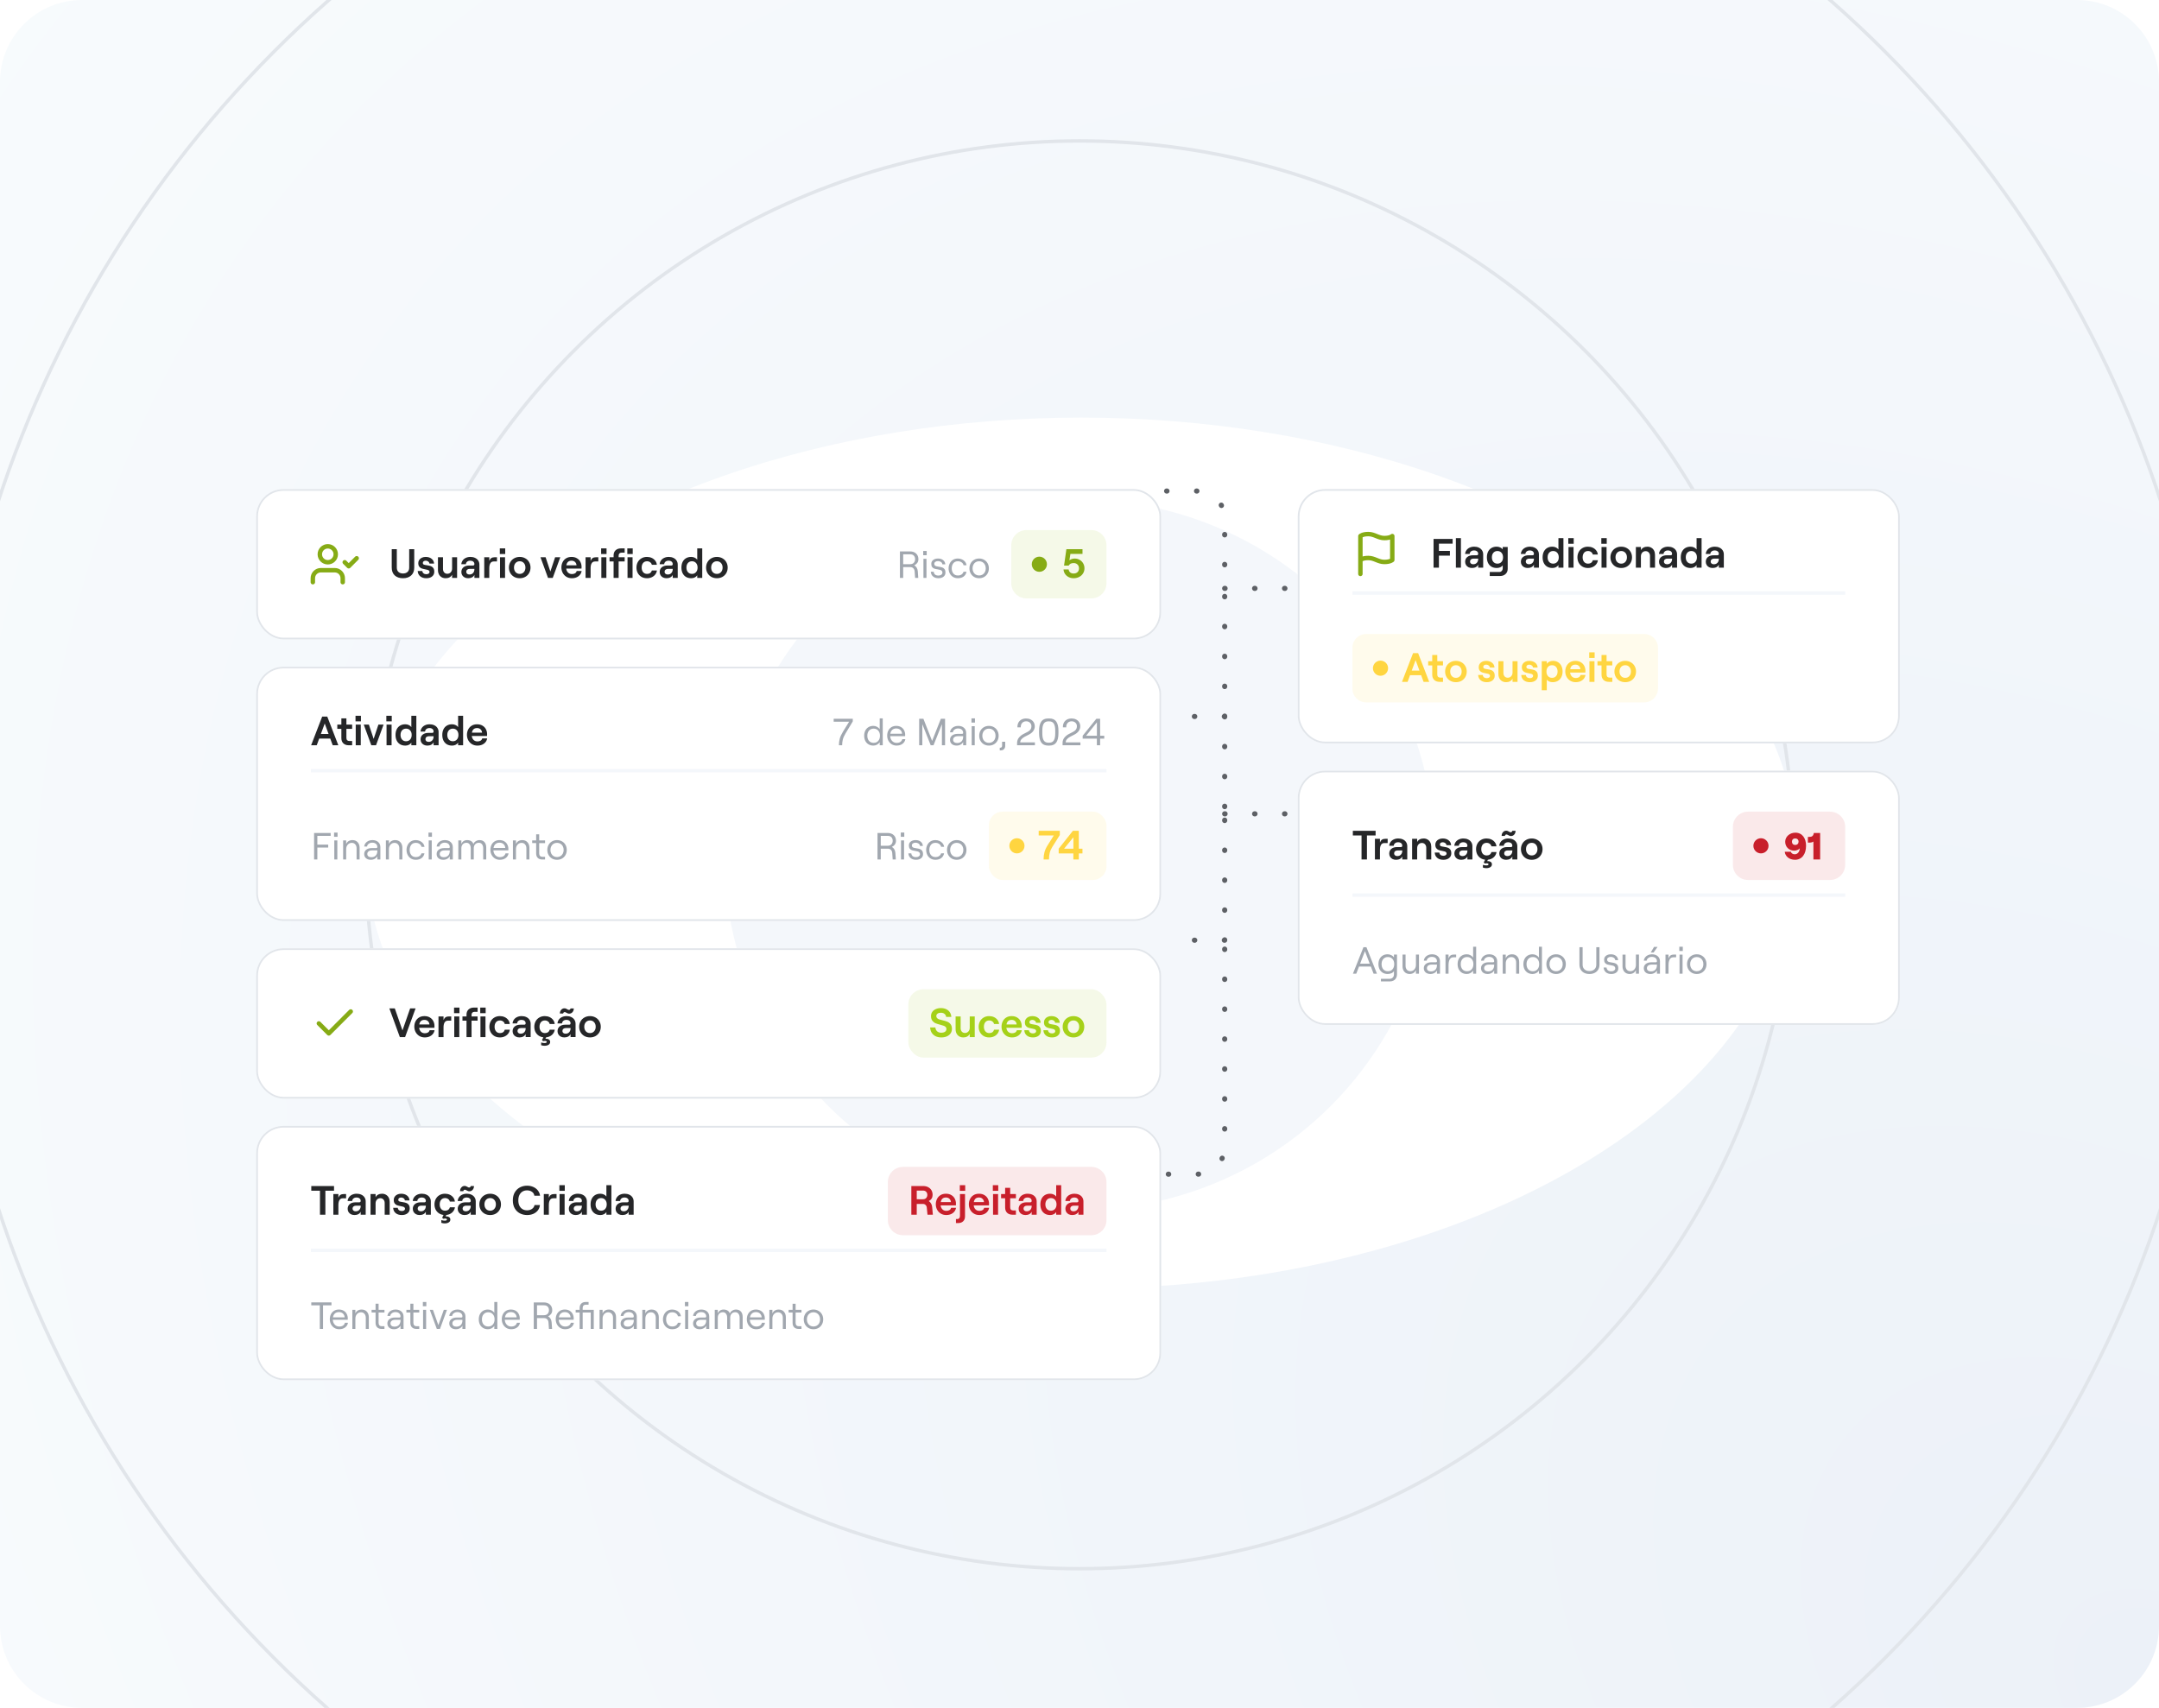 <?xml version="1.0" encoding="UTF-8"?> <svg xmlns="http://www.w3.org/2000/svg" xmlns:xlink="http://www.w3.org/1999/xlink" fill="none" height="500" viewBox="0 0 632 500" width="632"><filter id="a" color-interpolation-filters="sRGB" filterUnits="userSpaceOnUse" height="453.758" width="617.758" x="7.621" y="22.878"><feFlood flood-opacity="0" result="BackgroundImageFix"></feFlood><feBlend in="SourceGraphic" in2="BackgroundImageFix" mode="normal" result="shape"></feBlend><feGaussianBlur result="effect1_foregroundBlur_7585_11510" stdDeviation="49.69"></feGaussianBlur></filter><filter id="b" color-interpolation-filters="sRGB" filterUnits="userSpaceOnUse" height="82.391" width="303.29" x="55.804" y="117.994"><feFlood flood-opacity="0" result="BackgroundImageFix"></feFlood><feColorMatrix in="SourceAlpha" result="hardAlpha" type="matrix" values="0 0 0 0 0 0 0 0 0 0 0 0 0 0 0 0 0 0 127 0"></feColorMatrix><feMorphology in="SourceAlpha" operator="erode" radius="2.399" result="effect1_dropShadow_7585_11510"></feMorphology><feOffset dy="5.999"></feOffset><feGaussianBlur stdDeviation="2.999"></feGaussianBlur><feColorMatrix type="matrix" values="0 0 0 0 0.063 0 0 0 0 0.094 0 0 0 0 0.157 0 0 0 0.02 0"></feColorMatrix><feBlend in2="BackgroundImageFix" mode="normal" result="effect1_dropShadow_7585_11510"></feBlend><feColorMatrix in="SourceAlpha" result="hardAlpha" type="matrix" values="0 0 0 0 0 0 0 0 0 0 0 0 0 0 0 0 0 0 127 0"></feColorMatrix><feMorphology in="SourceAlpha" operator="erode" radius="4.799" result="effect2_dropShadow_7585_11510"></feMorphology><feOffset dy="17.996"></feOffset><feGaussianBlur stdDeviation="11.997"></feGaussianBlur><feColorMatrix type="matrix" values="0 0 0 0 0.063 0 0 0 0 0.094 0 0 0 0 0.157 0 0 0 0.05 0"></feColorMatrix><feBlend in2="effect1_dropShadow_7585_11510" mode="normal" result="effect2_dropShadow_7585_11510"></feBlend><feBlend in="SourceGraphic" in2="effect2_dropShadow_7585_11510" mode="normal" result="shape"></feBlend></filter><filter id="c" color-interpolation-filters="sRGB" filterUnits="userSpaceOnUse" height="112.825" width="303.29" x="55.804" y="169.994"><feFlood flood-opacity="0" result="BackgroundImageFix"></feFlood><feColorMatrix in="SourceAlpha" result="hardAlpha" type="matrix" values="0 0 0 0 0 0 0 0 0 0 0 0 0 0 0 0 0 0 127 0"></feColorMatrix><feMorphology in="SourceAlpha" operator="erode" radius="2.399" result="effect1_dropShadow_7585_11510"></feMorphology><feOffset dy="5.999"></feOffset><feGaussianBlur stdDeviation="2.999"></feGaussianBlur><feColorMatrix type="matrix" values="0 0 0 0 0.063 0 0 0 0 0.094 0 0 0 0 0.157 0 0 0 0.02 0"></feColorMatrix><feBlend in2="BackgroundImageFix" mode="normal" result="effect1_dropShadow_7585_11510"></feBlend><feColorMatrix in="SourceAlpha" result="hardAlpha" type="matrix" values="0 0 0 0 0 0 0 0 0 0 0 0 0 0 0 0 0 0 127 0"></feColorMatrix><feMorphology in="SourceAlpha" operator="erode" radius="4.799" result="effect2_dropShadow_7585_11510"></feMorphology><feOffset dy="17.996"></feOffset><feGaussianBlur stdDeviation="11.997"></feGaussianBlur><feColorMatrix type="matrix" values="0 0 0 0 0.063 0 0 0 0 0.094 0 0 0 0 0.157 0 0 0 0.05 0"></feColorMatrix><feBlend in2="effect1_dropShadow_7585_11510" mode="normal" result="effect2_dropShadow_7585_11510"></feBlend><feBlend in="SourceGraphic" in2="effect2_dropShadow_7585_11510" mode="normal" result="shape"></feBlend></filter><filter id="d" color-interpolation-filters="sRGB" filterUnits="userSpaceOnUse" height="82.391" width="303.29" x="55.804" y="252.427"><feFlood flood-opacity="0" result="BackgroundImageFix"></feFlood><feColorMatrix in="SourceAlpha" result="hardAlpha" type="matrix" values="0 0 0 0 0 0 0 0 0 0 0 0 0 0 0 0 0 0 127 0"></feColorMatrix><feMorphology in="SourceAlpha" operator="erode" radius="2.399" result="effect1_dropShadow_7585_11510"></feMorphology><feOffset dy="5.999"></feOffset><feGaussianBlur stdDeviation="2.999"></feGaussianBlur><feColorMatrix type="matrix" values="0 0 0 0 0.063 0 0 0 0 0.094 0 0 0 0 0.157 0 0 0 0.02 0"></feColorMatrix><feBlend in2="BackgroundImageFix" mode="normal" result="effect1_dropShadow_7585_11510"></feBlend><feColorMatrix in="SourceAlpha" result="hardAlpha" type="matrix" values="0 0 0 0 0 0 0 0 0 0 0 0 0 0 0 0 0 0 127 0"></feColorMatrix><feMorphology in="SourceAlpha" operator="erode" radius="4.799" result="effect2_dropShadow_7585_11510"></feMorphology><feOffset dy="17.996"></feOffset><feGaussianBlur stdDeviation="11.997"></feGaussianBlur><feColorMatrix type="matrix" values="0 0 0 0 0.063 0 0 0 0 0.094 0 0 0 0 0.157 0 0 0 0.05 0"></feColorMatrix><feBlend in2="effect1_dropShadow_7585_11510" mode="normal" result="effect2_dropShadow_7585_11510"></feBlend><feBlend in="SourceGraphic" in2="effect2_dropShadow_7585_11510" mode="normal" result="shape"></feBlend></filter><filter id="e" color-interpolation-filters="sRGB" filterUnits="userSpaceOnUse" height="112.825" width="303.29" x="55.804" y="304.427"><feFlood flood-opacity="0" result="BackgroundImageFix"></feFlood><feColorMatrix in="SourceAlpha" result="hardAlpha" type="matrix" values="0 0 0 0 0 0 0 0 0 0 0 0 0 0 0 0 0 0 127 0"></feColorMatrix><feMorphology in="SourceAlpha" operator="erode" radius="2.399" result="effect1_dropShadow_7585_11510"></feMorphology><feOffset dy="5.999"></feOffset><feGaussianBlur stdDeviation="2.999"></feGaussianBlur><feColorMatrix type="matrix" values="0 0 0 0 0.063 0 0 0 0 0.094 0 0 0 0 0.157 0 0 0 0.02 0"></feColorMatrix><feBlend in2="BackgroundImageFix" mode="normal" result="effect1_dropShadow_7585_11510"></feBlend><feColorMatrix in="SourceAlpha" result="hardAlpha" type="matrix" values="0 0 0 0 0 0 0 0 0 0 0 0 0 0 0 0 0 0 127 0"></feColorMatrix><feMorphology in="SourceAlpha" operator="erode" radius="4.799" result="effect2_dropShadow_7585_11510"></feMorphology><feOffset dy="17.996"></feOffset><feGaussianBlur stdDeviation="11.997"></feGaussianBlur><feColorMatrix type="matrix" values="0 0 0 0 0.063 0 0 0 0 0.094 0 0 0 0 0.157 0 0 0 0.05 0"></feColorMatrix><feBlend in2="effect1_dropShadow_7585_11510" mode="normal" result="effect2_dropShadow_7585_11510"></feBlend><feBlend in="SourceGraphic" in2="effect2_dropShadow_7585_11510" mode="normal" result="shape"></feBlend></filter><filter id="f" color-interpolation-filters="sRGB" filterUnits="userSpaceOnUse" height="112.825" width="214.626" x="360.703" y="117.994"><feFlood flood-opacity="0" result="BackgroundImageFix"></feFlood><feColorMatrix in="SourceAlpha" result="hardAlpha" type="matrix" values="0 0 0 0 0 0 0 0 0 0 0 0 0 0 0 0 0 0 127 0"></feColorMatrix><feMorphology in="SourceAlpha" operator="erode" radius="2.399" result="effect1_dropShadow_7585_11510"></feMorphology><feOffset dy="5.999"></feOffset><feGaussianBlur stdDeviation="2.999"></feGaussianBlur><feColorMatrix type="matrix" values="0 0 0 0 0.063 0 0 0 0 0.094 0 0 0 0 0.157 0 0 0 0.02 0"></feColorMatrix><feBlend in2="BackgroundImageFix" mode="normal" result="effect1_dropShadow_7585_11510"></feBlend><feColorMatrix in="SourceAlpha" result="hardAlpha" type="matrix" values="0 0 0 0 0 0 0 0 0 0 0 0 0 0 0 0 0 0 127 0"></feColorMatrix><feMorphology in="SourceAlpha" operator="erode" radius="4.799" result="effect2_dropShadow_7585_11510"></feMorphology><feOffset dy="17.996"></feOffset><feGaussianBlur stdDeviation="11.997"></feGaussianBlur><feColorMatrix type="matrix" values="0 0 0 0 0.063 0 0 0 0 0.094 0 0 0 0 0.157 0 0 0 0.05 0"></feColorMatrix><feBlend in2="effect1_dropShadow_7585_11510" mode="normal" result="effect2_dropShadow_7585_11510"></feBlend><feBlend in="SourceGraphic" in2="effect2_dropShadow_7585_11510" mode="normal" result="shape"></feBlend></filter><filter id="g" color-interpolation-filters="sRGB" filterUnits="userSpaceOnUse" height="112.825" width="214.626" x="360.703" y="200.427"><feFlood flood-opacity="0" result="BackgroundImageFix"></feFlood><feColorMatrix in="SourceAlpha" result="hardAlpha" type="matrix" values="0 0 0 0 0 0 0 0 0 0 0 0 0 0 0 0 0 0 127 0"></feColorMatrix><feMorphology in="SourceAlpha" operator="erode" radius="2.399" result="effect1_dropShadow_7585_11510"></feMorphology><feOffset dy="5.999"></feOffset><feGaussianBlur stdDeviation="2.999"></feGaussianBlur><feColorMatrix type="matrix" values="0 0 0 0 0.063 0 0 0 0 0.094 0 0 0 0 0.157 0 0 0 0.02 0"></feColorMatrix><feBlend in2="BackgroundImageFix" mode="normal" result="effect1_dropShadow_7585_11510"></feBlend><feColorMatrix in="SourceAlpha" result="hardAlpha" type="matrix" values="0 0 0 0 0 0 0 0 0 0 0 0 0 0 0 0 0 0 127 0"></feColorMatrix><feMorphology in="SourceAlpha" operator="erode" radius="4.799" result="effect2_dropShadow_7585_11510"></feMorphology><feOffset dy="17.996"></feOffset><feGaussianBlur stdDeviation="11.997"></feGaussianBlur><feColorMatrix type="matrix" values="0 0 0 0 0.063 0 0 0 0 0.094 0 0 0 0 0.157 0 0 0 0.05 0"></feColorMatrix><feBlend in2="effect1_dropShadow_7585_11510" mode="normal" result="effect2_dropShadow_7585_11510"></feBlend><feBlend in="SourceGraphic" in2="effect2_dropShadow_7585_11510" mode="normal" result="shape"></feBlend></filter><radialGradient id="h" cx="0" cy="0" gradientTransform="matrix(-632.003 -526.677 349.708 -419.644 632 496.52)" gradientUnits="userSpaceOnUse" r="1"><stop offset="0" stop-color="#ecf1f8"></stop><stop offset="1" stop-color="#f8fbfd"></stop></radialGradient><clipPath id="i"><path d="m0 0h632v500h-632z"></path></clipPath><clipPath id="j"><path d="m91 134.193h14v14h-14z"></path></clipPath><clipPath id="k"><path d="m395.898 131.193h14v14h-14z"></path></clipPath><g clip-path="url(#i)"><path d="m0 24c0-13.255 10.745-24 24-24h584c13.255 0 24 10.745 24 24v452c0 13.255-10.745 24-24 24h-584c-13.255 0-24-10.745-24-24z" fill="url(#h)"></path><g filter="url(#a)"><ellipse cx="209.5" cy="127.5" fill="#fff" rx="209.5" ry="127.5" transform="matrix(-1 0 0 1 526 122.257)"></ellipse></g><circle cx="316" cy="250.257" r="209" stroke="#e1e5ea"></circle><circle cx="316" cy="250.257" fill="#f4f7fb" r="104"></circle><circle cx="316" cy="250.257" r="333" stroke="#e1e5ea"></circle><path d="m341.5 143.757h9.002c4.418 0 7.998 3.582 7.998 8v20.5m-16.5 171.5h8.5c4.418 0 8-3.581 8-8v-60.5m0-65.5h-14.5m14.5 0v-37.5m0 37.5v28.5m0 37v-37m0 37h-14.5m14.5-103h19m-19 66h19" stroke="#5d6065" stroke-dasharray=".11 8.65" stroke-linecap="round" stroke-linejoin="round" stroke-width="1.5"></path><g filter="url(#b)"><rect fill="#fff" height="44" rx="8" width="264.901" x="75" y="119.193"></rect><rect height="43.5" rx="7.75" stroke="#e1e5ea" stroke-linejoin="round" stroke-width=".5" width="264.401" x="75.25" y="119.443"></rect><g clip-path="url(#j)"><path d="m100.328 146.443v-1.166c0-.619-.246-1.213-.683-1.65-.438-.438-1.031-.684-1.65-.684h-4.083c-.619 0-1.212.246-1.65.684-.438.437-.683 1.031-.683 1.65v1.166m9.333-5.833 1.167 1.167 2.333-2.334m-6.125-1.166c0 1.288-1.045 2.333-2.333 2.333-1.289 0-2.333-1.045-2.333-2.333 0-1.289 1.045-2.334 2.333-2.334 1.289 0 2.333 1.045 2.333 2.334z" stroke="#86ab15" stroke-linecap="round" stroke-linejoin="round" stroke-width="1.3"></path></g><path d="m117.971 145.289c-1.008 0-1.812-.272-2.412-.816-.592-.544-.888-1.316-.888-2.316v-5.364h1.488v5.376c0 .56.164.988.492 1.284s.768.444 1.32.444.992-.148 1.32-.444.492-.724.492-1.284v-5.376h1.476v5.364c0 1-.3 1.772-.9 2.316-.592.544-1.388.816-2.388.816zm6.826 0c-.736 0-1.332-.188-1.788-.564-.456-.384-.7-.9-.732-1.548h1.344c.032.288.152.516.36.684.216.168.488.252.816.252.28 0 .508-.06.684-.18.176-.128.264-.284.264-.468 0-.176-.056-.312-.168-.408-.104-.104-.24-.176-.408-.216-.16-.048-.388-.1-.684-.156-.432-.08-.784-.168-1.056-.264-.264-.096-.496-.268-.696-.516-.192-.248-.288-.6-.288-1.056 0-.344.092-.652.276-.924.192-.28.452-.496.78-.648s.696-.228 1.104-.228c.712 0 1.292.18 1.74.54.448.352.688.824.72 1.416h-1.356c-.032-.264-.156-.472-.372-.624-.208-.152-.44-.228-.696-.228-.264 0-.476.06-.636.18-.152.112-.228.268-.228.468 0 .24.096.404.288.492.2.08.512.148.936.204.44.064.8.144 1.08.24.288.088.532.264.732.528.208.256.312.636.312 1.14 0 .568-.212 1.024-.636 1.368s-.988.516-1.692.516zm9.01-.096h-1.464v-.936c-.168.328-.416.584-.744.768-.328.176-.708.264-1.14.264-.68 0-1.228-.22-1.644-.66-.408-.448-.612-1.028-.612-1.74v-3.744h1.476v3.432c0 .416.116.756.348 1.02.232.256.536.384.912.384.416 0 .752-.144 1.008-.432.264-.288.396-.656.396-1.104v-3.3h1.464zm3.252.096c-.392 0-.74-.076-1.044-.228-.304-.16-.54-.376-.708-.648-.168-.28-.252-.592-.252-.936 0-.584.204-1.048.612-1.392.416-.344.968-.516 1.656-.516h1.116c.144 0 .252-.036.324-.108.072-.08.108-.18.108-.3 0-.304-.108-.548-.324-.732s-.516-.276-.901-.276c-.375 0-.679.1-.911.3-.224.2-.344.444-.36.732h-1.332c.032-.4.16-.76.384-1.08.224-.328.532-.584.924-.768.4-.192.852-.288 1.356-.288.512 0 .968.096 1.368.288.4.184.708.448.924.792.224.336.336.728.336 1.176v3.888h-1.464v-.9c-.12.304-.344.548-.672.732-.328.176-.708.264-1.14.264zm-.576-1.872c0 .232.084.42.252.564s.392.216.672.216c.456 0 .812-.144 1.068-.432.264-.288.396-.664.396-1.128v-.096h-1.356c-.312 0-.564.08-.756.24-.184.16-.276.372-.276.636zm8.053-3.036c-.456 0-.788.176-.996.528-.208.344-.312.82-.312 1.428v2.856h-1.476v-6.048h1.476v1.068c.152-.384.348-.656.588-.816.248-.168.568-.252.96-.252h.708v1.236zm1.833-1.236h1.476v6.048h-1.476zm1.524-2.592v1.644h-1.584v-1.644zm4.249 8.736c-.608 0-1.152-.132-1.632-.396-.48-.272-.856-.644-1.128-1.116-.272-.48-.408-1.016-.408-1.608s.136-1.124.408-1.596c.272-.48.648-.852 1.128-1.116.48-.272 1.024-.408 1.632-.408.6 0 1.14.136 1.62.408.48.264.856.636 1.128 1.116.272.472.408 1.004.408 1.596s-.136 1.128-.408 1.608c-.272.472-.648.844-1.128 1.116-.48.264-1.02.396-1.62.396zm-1.68-3.12c0 .544.152.988.456 1.332.312.344.72.516 1.224.516.496 0 .896-.172 1.2-.516.312-.344.468-.788.468-1.332s-.156-.988-.468-1.332c-.304-.344-.704-.516-1.2-.516-.504 0-.912.172-1.224.516-.304.336-.456.78-.456 1.332zm7.752-3.024h1.5l1.392 4.176 1.392-4.176h1.512l-2.208 6.048h-1.38zm9.207 6.144c-.632 0-1.184-.148-1.656-.444-.464-.296-.82-.684-1.068-1.164-.24-.48-.36-.992-.36-1.536 0-.552.112-1.06.336-1.524.224-.472.56-.852 1.008-1.14s.988-.432 1.62-.432c.64 0 1.18.14 1.62.42.448.272.78.632.996 1.08.216.44.324.912.324 1.416 0 .176-.008.344-.024.504h-4.464c.056.488.232.876.528 1.164s.676.432 1.14.432c.376 0 .684-.076.924-.228s.4-.372.48-.66h1.44c-.112.64-.428 1.152-.948 1.536s-1.152.576-1.896.576zm1.344-3.792c-.032-.4-.18-.724-.444-.972-.256-.248-.596-.372-1.02-.372-.856 0-1.36.448-1.512 1.344zm5.431-1.116c-.456 0-.788.176-.996.528-.208.344-.312.82-.312 1.428v2.856h-1.476v-6.048h1.476v1.068c.152-.384.348-.656.588-.816.248-.168.568-.252.96-.252h.708v1.236zm1.833-1.236h1.476v6.048h-1.476zm1.524-2.592v1.644h-1.584v-1.644zm2.065 3.828h-1.188v-1.236h1.188v-.564c0-.616.196-1.108.588-1.476s.916-.552 1.572-.552h1.08v1.248h-.912c-.256 0-.464.076-.624.228-.152.152-.228.36-.228.624v.492h1.764v1.236h-1.764v4.812h-1.476zm4.075-1.236h1.476v6.048h-1.476zm1.524-2.592v1.644h-1.584v-1.644zm4.165 8.736c-.616 0-1.156-.136-1.62-.408-.464-.28-.824-.656-1.08-1.128-.248-.48-.372-1.008-.372-1.584s.124-1.1.372-1.572c.256-.48.616-.856 1.08-1.128.464-.28 1.004-.42 1.62-.42.504 0 .968.096 1.392.288s.768.464 1.032.816c.272.344.428.744.468 1.2h-1.476c-.048-.296-.204-.54-.468-.732-.256-.2-.56-.3-.912-.3-.504 0-.896.172-1.176.516-.272.344-.408.788-.408 1.332s.14.988.42 1.332.672.516 1.176.516c.352 0 .652-.088.9-.264.248-.184.412-.428.492-.732h1.476c-.056.44-.22.832-.492 1.176-.264.344-.608.612-1.032.804-.416.192-.88.288-1.392.288zm5.731 0c-.392 0-.74-.076-1.044-.228-.304-.16-.54-.376-.708-.648-.168-.28-.252-.592-.252-.936 0-.584.204-1.048.612-1.392.416-.344.968-.516 1.656-.516h1.116c.144 0 .252-.036.324-.108.072-.08.108-.18.108-.3 0-.304-.108-.548-.324-.732s-.516-.276-.9-.276c-.376 0-.68.1-.912.3-.224.2-.344.444-.36.732h-1.332c.032-.4.16-.76.384-1.08.224-.328.532-.584.924-.768.4-.192.852-.288 1.356-.288.512 0 .968.096 1.368.288.4.184.708.448.924.792.224.336.336.728.336 1.176v3.888h-1.464v-.9c-.12.304-.344.548-.672.732-.328.176-.708.264-1.14.264zm-.576-1.872c0 .232.084.42.252.564s.392.216.672.216c.456 0 .812-.144 1.068-.432.264-.288.396-.664.396-1.128v-.096h-1.356c-.312 0-.564.08-.756.24-.184.16-.276.372-.276.636zm7.814 1.872c-.6 0-1.116-.128-1.548-.384-.432-.264-.764-.632-.996-1.104-.224-.472-.336-1.016-.336-1.632s.112-1.16.336-1.632c.232-.472.56-.836.984-1.092.432-.264.944-.396 1.536-.396.384 0 .732.076 1.044.228.312.144.556.344.732.6v-3.324h1.464v8.64h-1.464v-.756c-.176.264-.42.472-.732.624s-.652.228-1.02.228zm-1.416-3.12c0 .56.148 1.008.444 1.344s.688.504 1.176.504c.496 0 .892-.168 1.188-.504.304-.336.456-.784.456-1.344s-.152-1.008-.456-1.344c-.296-.336-.692-.504-1.188-.504-.488 0-.88.168-1.176.504s-.444.784-.444 1.344zm8.922 3.12c-.608 0-1.152-.132-1.632-.396-.48-.272-.856-.644-1.128-1.116-.272-.48-.408-1.016-.408-1.608s.136-1.124.408-1.596c.272-.48.648-.852 1.128-1.116.48-.272 1.024-.408 1.632-.408.6 0 1.14.136 1.62.408.48.264.856.636 1.128 1.116.272.472.408 1.004.408 1.596s-.136 1.128-.408 1.608c-.272.472-.648.844-1.128 1.116-.48.264-1.02.396-1.62.396zm-1.68-3.12c0 .544.152.988.456 1.332.312.344.72.516 1.224.516.496 0 .896-.172 1.2-.516.312-.344.468-.788.468-1.332s-.156-.988-.468-1.332c-.304-.344-.704-.516-1.2-.516-.504 0-.912.172-1.224.516-.304.336-.456.78-.456 1.332z" fill="#252628"></path><path d="m263.434 137.435h2.949c.753 0 1.352.21 1.795.632.443.413.665.96.665 1.64 0 .414-.107.776-.321 1.086-.215.303-.51.543-.887.721.303.162.543.399.72.709.178.303.281.65.311 1.042l.133 1.928h-.92l-.133-1.873c-.022-.384-.148-.694-.377-.931-.229-.236-.525-.355-.887-.355h-2.094v3.159h-.954zm2.937 3.746c.51 0 .887-.14 1.131-.421.251-.281.377-.632.377-1.053s-.122-.765-.366-1.031-.624-.399-1.142-.399h-1.983v2.904zm3.945-1.574h.887v5.586h-.887zm.953-2.294v1.241h-1.019v-1.241zm3.43 7.969c-.643 0-1.164-.166-1.563-.499-.399-.34-.621-.801-.665-1.385h.853c.037.362.174.639.41.831.237.185.558.277.965.277.347 0 .628-.081.842-.244.222-.162.332-.362.332-.598 0-.237-.062-.418-.188-.543-.118-.126-.27-.215-.454-.266-.178-.059-.433-.115-.765-.167-.392-.059-.713-.129-.965-.21-.243-.081-.454-.233-.631-.455-.17-.221-.255-.535-.255-.942 0-.473.181-.849.543-1.13.369-.288.85-.433 1.441-.433.606 0 1.101.156 1.485.466s.595.724.632 1.241h-.854c-.037-.325-.188-.565-.454-.72-.259-.155-.536-.233-.831-.233-.326 0-.588.074-.787.222-.2.14-.3.332-.3.576 0 .207.056.366.167.477.118.111.262.188.432.233.177.044.417.088.72.133.414.059.75.133 1.009.221.259.082.48.24.665.477.185.236.277.58.277 1.031 0 .495-.188.894-.565 1.197-.377.295-.876.443-1.496.443zm5.695 0c-.562 0-1.05-.133-1.463-.399-.407-.266-.717-.617-.932-1.053-.214-.443-.321-.92-.321-1.43s.107-.983.321-1.418c.215-.444.525-.798.932-1.065.413-.266.901-.399 1.463-.399.421 0 .812.082 1.174.244.37.155.677.385.92.688.244.295.392.642.444 1.041h-.876c-.059-.34-.244-.62-.554-.842s-.676-.332-1.097-.332c-.584 0-1.031.195-1.341.587-.311.392-.466.89-.466 1.496s.155 1.105.466 1.497c.317.391.764.587 1.341.587.421 0 .776-.096 1.064-.288.288-.2.484-.469.587-.809h.865c-.096.576-.366 1.038-.809 1.385-.444.34-1.016.51-1.718.51zm6.226 0c-.547 0-1.034-.122-1.463-.366-.428-.251-.765-.595-1.008-1.031-.244-.435-.366-.931-.366-1.485s.122-1.049.366-1.485c.243-.436.58-.776 1.008-1.02.429-.251.916-.377 1.463-.377s1.035.126 1.463.377c.436.244.776.584 1.02 1.02s.366.931.366 1.485-.122 1.05-.366 1.485c-.244.436-.584.78-1.02 1.031-.428.244-.916.366-1.463.366zm-1.928-2.882c0 .399.081.758.243 1.075.163.318.388.566.677.743.295.177.631.266 1.008.266s.713-.089 1.009-.266c.295-.177.524-.425.687-.743.163-.317.244-.676.244-1.075s-.081-.757-.244-1.075-.392-.565-.687-.742c-.296-.178-.632-.266-1.009-.266s-.713.088-1.008.266c-.289.177-.514.424-.677.742-.162.318-.243.676-.243 1.075z" fill="#a1a7af"></path><path d="m296.031 135.627c0-2.449 1.985-4.434 4.434-4.434h19c2.448 0 4.433 1.985 4.433 4.434v11.133c0 2.448-1.985 4.433-4.433 4.433h-19c-2.449 0-4.434-1.985-4.434-4.433z" fill="#99c318" fill-opacity=".1"></path><g fill="#86ab15"><circle cx="304.248" cy="141.193" r="2.217"></circle><path d="m314.27 145.289c-.528 0-1.012-.112-1.452-.336s-.792-.532-1.056-.924-.412-.828-.444-1.308h1.5c.056.376.208.668.456.876.256.208.588.312.996.312.48 0 .864-.136 1.152-.408s.432-.64.432-1.104-.144-.836-.432-1.116c-.288-.288-.668-.432-1.14-.432-.704 0-1.188.248-1.452.744h-1.356l.684-4.8h4.716v1.368h-3.54l-.288 1.896c.176-.16.396-.288.66-.384s.556-.144.876-.144c.544 0 1.032.128 1.464.384.44.248.784.592 1.032 1.032.248.432.372.916.372 1.452 0 .552-.14 1.048-.42 1.488-.272.44-.652.784-1.14 1.032-.48.248-1.02.372-1.62.372z"></path></g></g><g filter="url(#c)"><rect fill="#fff" height="74.433" rx="8" width="264.901" x="75" y="171.193"></rect><rect height="73.933" rx="7.75" stroke="#e1e5ea" stroke-linejoin="round" stroke-width=".5" width="264.401" x="75.25" y="171.443"></rect><path d="m323.901 201.627v-.5h-232.901v.5.5h232.901z" fill="#f4f7fb"></path><path d="m93.928 190.893h2.256l-1.128-3.072zm.384-5.1h1.488l3.24 8.4h-1.644l-.72-1.956h-3.24l-.72 1.956h-1.644zm7.089.528v1.824h1.68v1.236h-1.68v2.64c0 .304.076.536.228.696.152.152.368.228.648.228h.804v1.248h-.972c-.672 0-1.204-.184-1.596-.552-.392-.376-.588-.896-.588-1.56v-2.7h-1.188v-1.236h1.188v-1.824zm2.73 1.824h1.476v6.048h-1.476zm1.524-2.592v1.644h-1.584v-1.644zm.829 2.592h1.5l1.392 4.176 1.392-4.176h1.512l-2.208 6.048h-1.38zm6.67 0h1.476v6.048h-1.476zm1.524-2.592v1.644h-1.584v-1.644zm3.985 8.736c-.6 0-1.116-.128-1.548-.384-.432-.264-.764-.632-.996-1.104-.224-.472-.336-1.016-.336-1.632s.112-1.16.336-1.632c.232-.472.56-.836.984-1.092.432-.264.944-.396 1.536-.396.384 0 .732.076 1.044.228.312.144.556.344.732.6v-3.324h1.464v8.64h-1.464v-.756c-.176.264-.42.472-.732.624s-.652.228-1.02.228zm-1.416-3.12c0 .56.148 1.008.444 1.344s.688.504 1.176.504c.496 0 .892-.168 1.188-.504.304-.336.456-.784.456-1.344s-.152-1.008-.456-1.344c-.296-.336-.692-.504-1.188-.504-.488 0-.88.168-1.176.504s-.444.784-.444 1.344zm7.866 3.12c-.392 0-.74-.076-1.044-.228-.304-.16-.54-.376-.708-.648-.168-.28-.252-.592-.252-.936 0-.584.204-1.048.612-1.392.416-.344.968-.516 1.656-.516h1.116c.144 0 .252-.036.324-.108.072-.08.108-.18.108-.3 0-.304-.108-.548-.324-.732s-.516-.276-.9-.276c-.376 0-.68.1-.912.3-.224.2-.344.444-.36.732h-1.332c.032-.4.16-.76.384-1.08.224-.328.532-.584.924-.768.4-.192.852-.288 1.356-.288.512 0 .968.096 1.368.288.4.184.708.448.924.792.224.336.336.728.336 1.176v3.888h-1.464v-.9c-.12.304-.344.548-.672.732-.328.176-.708.264-1.14.264zm-.576-1.872c0 .232.084.42.252.564s.392.216.672.216c.456 0 .812-.144 1.068-.432.264-.288.396-.664.396-1.128v-.096h-1.356c-.312 0-.564.08-.756.24-.184.16-.276.372-.276.636zm7.814 1.872c-.6 0-1.116-.128-1.548-.384-.432-.264-.764-.632-.996-1.104-.224-.472-.336-1.016-.336-1.632s.112-1.16.336-1.632c.232-.472.56-.836.984-1.092.432-.264.944-.396 1.536-.396.384 0 .732.076 1.044.228.312.144.556.344.732.6v-3.324h1.464v8.64h-1.464v-.756c-.176.264-.42.472-.732.624s-.652.228-1.02.228zm-1.416-3.12c0 .56.148 1.008.444 1.344s.688.504 1.176.504c.496 0 .892-.168 1.188-.504.304-.336.456-.784.456-1.344s-.152-1.008-.456-1.344c-.296-.336-.692-.504-1.188-.504-.488 0-.88.168-1.176.504s-.444.784-.444 1.344zm8.838 3.12c-.632 0-1.184-.148-1.656-.444-.464-.296-.82-.684-1.068-1.164-.24-.48-.36-.992-.36-1.536 0-.552.112-1.06.336-1.524.224-.472.56-.852 1.008-1.14s.988-.432 1.62-.432c.64 0 1.18.14 1.62.42.448.272.78.632.996 1.08.216.44.324.912.324 1.416 0 .176-.008.344-.024.504h-4.464c.056.488.232.876.528 1.164s.676.432 1.14.432c.376 0 .684-.076.924-.228s.4-.372.48-.66h1.44c-.112.64-.428 1.152-.948 1.536s-1.152.576-1.896.576zm1.344-3.792c-.032-.4-.18-.724-.444-.972-.256-.248-.596-.372-1.02-.372-.856 0-1.36.448-1.512 1.344z" fill="#252628"></path><g fill="#a1a7af"><path d="m245.572 194.193c.007-.687.089-1.33.244-1.928.162-.606.484-1.301.964-2.084l1.785-2.893h-4.522v-.853h5.586v.776l-2.117 3.513c-.399.665-.665 1.26-.798 1.785-.126.517-.192 1.078-.2 1.684zm10.09.089c-.561 0-1.045-.126-1.452-.377-.406-.251-.716-.595-.931-1.031-.207-.436-.31-.927-.31-1.474s.103-1.038.31-1.474c.215-.436.525-.779.931-1.031.407-.251.891-.377 1.452-.377.392 0 .754.093 1.087.278.339.177.594.417.764.72v-3.203h.887v7.88h-.887v-.92c-.17.303-.425.547-.764.732-.333.185-.695.277-1.087.277zm-1.773-2.882c0 .628.166 1.134.499 1.519.34.377.79.565 1.352.565s1.009-.188 1.341-.565c.34-.385.51-.891.51-1.519s-.17-1.13-.51-1.507c-.332-.384-.779-.576-1.341-.576s-1.012.192-1.352.576c-.333.377-.499.879-.499 1.507zm8.572 2.882c-.539 0-1.02-.129-1.441-.388-.414-.266-.739-.621-.975-1.064-.229-.443-.344-.931-.344-1.463 0-.547.107-1.034.322-1.463.221-.436.532-.776.931-1.02s.868-.366 1.407-.366c.532 0 .994.115 1.386.344.391.222.691.532.898.931.214.399.321.846.321 1.341 0 .155-.007.285-.022.388h-4.367c.037.577.229 1.049.576 1.419.348.369.783.554 1.308.554.451 0 .817-.092 1.097-.277.289-.192.477-.466.566-.82h.897c-.096.576-.376 1.034-.842 1.374-.458.34-1.031.51-1.718.51zm1.596-3.469c-.037-.473-.207-.846-.51-1.12-.295-.28-.691-.421-1.186-.421-.473 0-.86.133-1.163.399s-.496.647-.577 1.142zm5.008-4.378h1.241l2.549 6.484 2.561-6.484h1.23v7.758h-.92v-6.184l-2.461 6.184h-.82l-2.46-6.184v6.184h-.92zm10.969 7.847c-.584 0-1.053-.151-1.408-.454-.355-.311-.532-.721-.532-1.231 0-.532.2-.953.599-1.263.406-.318.949-.477 1.629-.477h1.263c.119 0 .207-.026.266-.077.06-.06.089-.133.089-.222 0-.392-.133-.702-.399-.931-.266-.237-.632-.355-1.097-.355-.407 0-.754.111-1.042.333-.288.214-.443.476-.466.787h-.842c.03-.355.152-.673.366-.954.221-.288.506-.513.853-.676.355-.162.739-.244 1.153-.244.724 0 1.297.189 1.718.566.429.377.643.879.643 1.507v3.602h-.887v-.964c-.148.318-.395.573-.743.765-.339.192-.727.288-1.163.288zm-1.031-1.696c0 .288.103.517.31.687.215.17.499.255.854.255.561 0 .997-.162 1.308-.487.31-.333.465-.787.465-1.364v-.144h-1.563c-.421 0-.757.096-1.008.288-.244.185-.366.44-.366.765zm5.44-3.979h.887v5.586h-.887zm.953-2.294v1.241h-1.019v-1.241zm4.084 7.969c-.547 0-1.035-.122-1.463-.366-.429-.251-.765-.595-1.009-1.031-.244-.435-.366-.931-.366-1.485s.122-1.049.366-1.485.58-.776 1.009-1.02c.428-.251.916-.377 1.463-.377.546 0 1.034.126 1.463.377.436.244.775.584 1.019 1.02s.366.931.366 1.485-.122 1.05-.366 1.485c-.244.436-.583.78-1.019 1.031-.429.244-.917.366-1.463.366zm-1.929-2.882c0 .399.081.758.244 1.075.162.318.388.566.676.743.296.177.632.266 1.009.266.376 0 .713-.089 1.008-.266.296-.177.525-.425.687-.743.163-.317.244-.676.244-1.075s-.081-.757-.244-1.075c-.162-.318-.391-.565-.687-.742-.295-.178-.632-.266-1.008-.266-.377 0-.713.088-1.009.266-.288.177-.514.424-.676.742-.163.318-.244.676-.244 1.075zm5.255 3.514c.163 0 .292-.056.388-.166.096-.104.144-.241.144-.411v-1.174h.909v1.208c0 .391-.114.705-.343.942-.229.244-.529.366-.898.366h-.355v-.765zm5.021-5.963c-.014-.525.078-.983.278-1.375.206-.391.506-.694.897-.909.399-.214.861-.321 1.386-.321.487 0 .92.096 1.297.288.384.192.683.466.897.82.215.348.322.75.322 1.209 0 .502-.155.964-.466 1.385-.303.414-.75.769-1.341 1.064l-1.108.565c-.37.185-.687.422-.953.71-.259.288-.388.606-.388.953h4.3v.853h-5.22v-.676c0-.62.188-1.152.565-1.596.377-.443.816-.79 1.319-1.042l1.186-.609c.399-.207.687-.44.864-.699.178-.266.266-.576.266-.931 0-.436-.144-.787-.432-1.053-.288-.273-.657-.41-1.108-.41-.495 0-.891.163-1.186.488-.288.325-.421.754-.399 1.286zm8.971 5.331c-.916 0-1.585-.307-2.006-.92s-.632-1.526-.632-2.738v-.62c0-1.212.211-2.125.632-2.738s1.09-.92 2.006-.92h.388c.924 0 1.596.307 2.017.92.422.606.632 1.518.632 2.738v.62c0 1.22-.21 2.136-.632 2.749-.421.606-1.093.909-2.017.909zm-1.685-3.547c0 .909.137 1.585.411 2.029.273.443.709.665 1.307.665h.344c.599 0 1.034-.222 1.308-.665.273-.444.41-1.12.41-2.029v-.842c0-.909-.137-1.585-.41-2.028-.274-.444-.709-.665-1.308-.665h-.344c-.598 0-1.034.221-1.307.665-.274.443-.411 1.119-.411 2.028zm6.028-1.784c-.015-.525.077-.983.277-1.375.207-.391.506-.694.898-.909.399-.214.861-.321 1.385-.321.488 0 .92.096 1.297.288.384.192.684.466.898.82.214.348.321.75.321 1.209 0 .502-.155.964-.465 1.385-.303.414-.75.769-1.341 1.064l-1.109.565c-.369.185-.687.422-.953.71-.259.288-.388.606-.388.953h4.301v.853h-5.221v-.676c0-.62.189-1.152.565-1.596.377-.443.817-.79 1.319-1.042l1.186-.609c.399-.207.688-.44.865-.699.177-.266.266-.576.266-.931 0-.436-.144-.787-.432-1.053-.289-.273-.658-.41-1.109-.41-.495 0-.89.163-1.186.488-.288.325-.421.754-.399 1.286zm9.941 3.303h-4.156v-.854l4.001-4.965h1.108v4.965h1.208v.854h-1.208v1.939h-.953zm.011-.854v-3.923l-3.159 3.923z"></path><path d="m91.942 219.868h4.855v.854h-3.901v2.56h3.181v.854h-3.181v3.491h-.953zm5.918 2.173h.887v5.586h-.887zm.953-2.295v1.242h-1.02v-1.242zm1.633 2.295h.887v1.075c.148-.384.381-.673.698-.865.326-.199.71-.299 1.153-.299.628 0 1.131.207 1.507.621.385.414.577.96.577 1.64v3.414h-.887v-3.27c0-.48-.129-.864-.388-1.152-.251-.296-.587-.444-1.008-.444-.481 0-.876.174-1.186.521-.311.347-.466.791-.466 1.33v3.015h-.887zm8.104 5.675c-.584 0-1.053-.152-1.408-.455-.355-.31-.532-.72-.532-1.23 0-.532.199-.953.598-1.264.407-.317.95-.476 1.63-.476h1.263c.118 0 .207-.026.266-.078.059-.059.089-.133.089-.222 0-.391-.133-.701-.399-.931-.266-.236-.632-.354-1.097-.354-.407 0-.754.111-1.042.332-.288.215-.444.477-.466.787h-.842c.029-.354.151-.672.366-.953.221-.288.506-.514.853-.676.355-.163.739-.244 1.153-.244.724 0 1.297.188 1.718.565.428.377.643.88.643 1.508v3.602h-.887v-.964c-.148.317-.395.572-.743.764-.34.193-.728.289-1.163.289zm-1.031-1.696c0 .288.103.517.31.687.214.17.499.255.854.255.561 0 .997-.163 1.307-.488.311-.332.466-.787.466-1.363v-.144h-1.563c-.421 0-.757.096-1.009.288-.243.185-.365.44-.365.765zm5.44-3.979h.887v1.075c.147-.384.38-.673.698-.865.325-.199.709-.299 1.153-.299.628 0 1.13.207 1.507.621.384.414.576.96.576 1.64v3.414h-.886v-3.27c0-.48-.13-.864-.388-1.152-.252-.296-.588-.444-1.009-.444-.48 0-.876.174-1.186.521s-.465.791-.465 1.33v3.015h-.887zm8.757 5.675c-.562 0-1.049-.133-1.463-.399-.407-.266-.717-.617-.931-1.053-.214-.444-.322-.92-.322-1.43s.108-.983.322-1.419c.214-.443.524-.798.931-1.064.414-.266.901-.399 1.463-.399.421 0 .813.081 1.175.244.369.155.676.384.92.687.244.296.391.643.443 1.042h-.875c-.06-.34-.244-.621-.555-.842-.31-.222-.676-.333-1.097-.333-.584 0-1.031.196-1.341.588-.31.391-.466.89-.466 1.496s.156 1.105.466 1.496c.318.392.765.588 1.341.588.421 0 .776-.096 1.064-.289.288-.199.484-.469.588-.809h.864c-.096.577-.366 1.038-.809 1.386-.443.34-1.016.51-1.718.51zm3.777-5.675h.887v5.586h-.887zm.953-2.295v1.242h-1.019v-1.242zm3.308 7.97c-.584 0-1.053-.152-1.408-.455-.355-.31-.532-.72-.532-1.23 0-.532.2-.953.599-1.264.406-.317.949-.476 1.629-.476h1.263c.119 0 .207-.026.266-.078.06-.059.089-.133.089-.222 0-.391-.133-.701-.399-.931-.266-.236-.632-.354-1.097-.354-.407 0-.754.111-1.042.332-.288.215-.443.477-.466.787h-.842c.03-.354.151-.672.366-.953.221-.288.506-.514.853-.676.355-.163.739-.244 1.153-.244.724 0 1.297.188 1.718.565.428.377.643.88.643 1.508v3.602h-.887v-.964c-.148.317-.395.572-.743.764-.339.193-.727.289-1.163.289zm-1.031-1.696c0 .288.103.517.31.687.214.17.499.255.854.255.561 0 .997-.163 1.308-.488.31-.332.465-.787.465-1.363v-.144h-1.563c-.421 0-.757.096-1.008.288-.244.185-.366.44-.366.765zm5.44-3.979h.887v1.075c.111-.347.314-.628.609-.842.303-.215.665-.322 1.087-.322.465 0 .86.104 1.186.31.332.207.546.499.642.876.104-.34.326-.621.665-.842.348-.229.728-.344 1.142-.344.606 0 1.083.192 1.43.576.347.385.521.913.521 1.585v3.514h-.887v-3.281c0-.48-.114-.868-.343-1.164-.222-.295-.529-.443-.92-.443-.466 0-.832.148-1.098.443-.266.296-.399.684-.399 1.164v3.281h-.886v-3.281c0-.48-.115-.868-.344-1.164-.222-.295-.525-.443-.909-.443-.458 0-.824.148-1.097.443-.266.296-.399.684-.399 1.164v3.281h-.887zm12.146 5.675c-.539 0-1.02-.13-1.441-.388-.414-.266-.739-.621-.975-1.064-.229-.444-.344-.931-.344-1.463 0-.547.107-1.035.322-1.463.221-.436.532-.776.931-1.02s.868-.366 1.407-.366c.532 0 .994.115 1.386.344.391.221.691.532.898.931.214.399.321.846.321 1.341 0 .155-.007.284-.022.388h-4.367c.037.576.229 1.049.576 1.418.347.37.783.555 1.308.555.451 0 .817-.093 1.097-.277.289-.193.477-.466.566-.821h.897c-.096.577-.376 1.035-.842 1.375-.458.34-1.031.51-1.718.51zm1.596-3.47c-.037-.472-.207-.846-.51-1.119-.295-.281-.691-.421-1.186-.421-.473 0-.861.133-1.164.399-.302.266-.495.646-.576 1.141zm2.245-2.205h.887v1.075c.148-.384.38-.673.698-.865.325-.199.709-.299 1.153-.299.628 0 1.13.207 1.507.621.384.414.577.96.577 1.64v3.414h-.887v-3.27c0-.48-.129-.864-.388-1.152-.251-.296-.588-.444-1.009-.444-.48 0-.875.174-1.186.521-.31.347-.465.791-.465 1.33v3.015h-.887zm7.684-1.785v1.785h1.718v.787h-1.718v3.026c0 .31.081.554.244.731.162.17.38.255.654.255h.82v.787h-.853c-.54 0-.968-.155-1.286-.466-.31-.317-.466-.746-.466-1.285v-3.048h-1.163v-.787h1.163v-1.785zm5.222 7.46c-.547 0-1.035-.122-1.464-.366-.428-.251-.764-.595-1.008-1.031s-.366-.931-.366-1.485.122-1.049.366-1.485.58-.776 1.008-1.02c.429-.251.917-.377 1.464-.377.546 0 1.034.126 1.463.377.436.244.775.584 1.019 1.02s.366.931.366 1.485-.122 1.049-.366 1.485-.583.78-1.019 1.031c-.429.244-.917.366-1.463.366zm-1.929-2.882c0 .399.081.757.244 1.075.162.318.388.565.676.743.295.177.632.266 1.009.266.376 0 .713-.089 1.008-.266.296-.178.525-.425.687-.743.163-.318.244-.676.244-1.075s-.081-.758-.244-1.075c-.162-.318-.391-.566-.687-.743-.295-.177-.632-.266-1.008-.266-.377 0-.714.089-1.009.266-.288.177-.514.425-.676.743-.163.317-.244.676-.244 1.075z"></path><path d="m256.872 219.868h2.948c.754 0 1.352.211 1.796.632.443.414.665.961.665 1.64 0 .414-.107.776-.322 1.087-.214.303-.51.543-.886.72.303.163.543.399.72.71.177.302.281.65.31 1.041l.133 1.929h-.92l-.133-1.873c-.022-.384-.147-.695-.376-.931-.23-.237-.525-.355-.887-.355h-2.095v3.159h-.953zm2.937 3.747c.51 0 .887-.141 1.131-.422.251-.28.376-.631.376-1.053 0-.421-.122-.764-.365-1.03-.244-.266-.625-.399-1.142-.399h-1.984v2.904zm3.945-1.574h.886v5.586h-.886zm.953-2.295v1.242h-1.02v-1.242zm3.429 7.97c-.643 0-1.164-.167-1.563-.499-.399-.34-.62-.802-.665-1.386h.854c.037.362.173.64.41.832.236.184.558.277.964.277.347 0 .628-.082.842-.244.222-.163.333-.362.333-.599 0-.236-.063-.417-.189-.543-.118-.125-.269-.214-.454-.266-.177-.059-.432-.114-.765-.166-.391-.059-.713-.129-.964-.211-.244-.081-.454-.232-.632-.454-.17-.222-.255-.536-.255-.942 0-.473.181-.85.543-1.131.37-.288.85-.432 1.441-.432.606 0 1.101.155 1.485.466.385.31.595.724.632 1.241h-.853c-.037-.325-.189-.565-.455-.72-.258-.156-.535-.233-.831-.233-.325 0-.587.074-.787.221-.199.141-.299.333-.299.577 0 .207.055.366.166.476.118.111.262.189.432.233.178.044.418.089.721.133.414.059.75.133 1.008.222.259.081.481.24.665.476.185.237.278.58.278 1.031 0 .495-.189.894-.566 1.197-.377.296-.875.444-1.496.444zm5.695 0c-.562 0-1.049-.133-1.463-.399-.406-.266-.717-.617-.931-1.053-.214-.444-.321-.92-.321-1.43s.107-.983.321-1.419c.214-.443.525-.798.931-1.064.414-.266.901-.399 1.463-.399.421 0 .813.081 1.175.244.369.155.676.384.92.687.244.296.392.643.443 1.042h-.875c-.059-.34-.244-.621-.555-.842-.31-.222-.676-.333-1.097-.333-.584 0-1.031.196-1.341.588-.31.391-.466.89-.466 1.496s.156 1.105.466 1.496c.318.392.765.588 1.341.588.421 0 .776-.096 1.064-.289.288-.199.484-.469.588-.809h.864c-.096.577-.366 1.038-.809 1.386-.443.34-1.016.51-1.718.51zm6.227 0c-.547 0-1.035-.122-1.463-.366-.429-.251-.765-.595-1.009-1.031s-.366-.931-.366-1.485.122-1.049.366-1.485.58-.776 1.009-1.02c.428-.251.916-.377 1.463-.377.546 0 1.034.126 1.463.377.436.244.776.584 1.019 1.02.244.436.366.931.366 1.485s-.122 1.049-.366 1.485c-.243.436-.583.78-1.019 1.031-.429.244-.917.366-1.463.366zm-1.929-2.882c0 .399.081.757.244 1.075s.388.565.676.743c.296.177.632.266 1.009.266s.713-.089 1.008-.266c.296-.178.525-.425.688-.743.162-.318.243-.676.243-1.075s-.081-.758-.243-1.075c-.163-.318-.392-.566-.688-.743-.295-.177-.631-.266-1.008-.266s-.713.089-1.009.266c-.288.177-.513.425-.676.743-.163.317-.244.676-.244 1.075z"></path></g><rect fill="#ffd540" fill-opacity=".1" height="20" rx="4" width="34.434" x="289.469" y="213.627"></rect><circle cx="297.685" cy="223.627" fill="#ffd540" r="2.217"></circle><path d="m305.482 227.627c.008-.792.096-1.508.264-2.148.176-.64.492-1.324.948-2.052l1.788-2.832h-4.428v-1.368h6.18v1.248l-2.196 3.48c-.368.592-.62 1.168-.756 1.728-.136.552-.208 1.2-.216 1.944zm8.72-1.776h-4.296v-1.38l4.164-5.244h1.728v5.244h1.068v1.38h-1.068v1.776h-1.596zm.012-1.38v-3.348l-2.724 3.348z" fill="#ffd540"></path></g><g filter="url(#d)"><rect fill="#fff" height="44" rx="8" width="264.901" x="75" y="253.627"></rect><rect height="43.5" rx="7.75" stroke="#e1e5ea" stroke-linejoin="round" stroke-width=".5" width="264.401" x="75.25" y="253.877"></rect><path d="m102.669 272.127-6.416 6.417-2.917-2.917" stroke="#86ab15" stroke-linecap="round" stroke-linejoin="round" stroke-width="1.3"></path><path d="m113.975 271.227h1.596l2.244 6.444 2.244-6.444h1.596l-3.072 8.4h-1.536zm10.391 8.496c-.632 0-1.184-.148-1.656-.444-.464-.296-.82-.684-1.068-1.164-.24-.48-.36-.992-.36-1.536 0-.552.112-1.06.336-1.524.224-.472.56-.852 1.008-1.14s.988-.432 1.62-.432c.64 0 1.18.14 1.62.42.448.272.78.632.996 1.08.216.44.324.912.324 1.416 0 .176-.008.344-.024.504h-4.464c.056.488.232.876.528 1.164s.676.432 1.14.432c.376 0 .684-.076.924-.228s.4-.372.48-.66h1.44c-.112.64-.428 1.152-.948 1.536s-1.152.576-1.896.576zm1.344-3.792c-.032-.4-.18-.724-.444-.972-.256-.248-.596-.372-1.02-.372-.856 0-1.36.448-1.512 1.344zm5.431-1.116c-.456 0-.788.176-.996.528-.208.344-.312.82-.312 1.428v2.856h-1.476v-6.048h1.476v1.068c.152-.384.348-.656.588-.816.248-.168.568-.252.96-.252h.708v1.236zm1.833-1.236h1.476v6.048h-1.476zm1.524-2.592v1.644h-1.584v-1.644zm2.065 3.828h-1.188v-1.236h1.188v-.564c0-.616.196-1.108.588-1.476s.916-.552 1.572-.552h1.08v1.248h-.912c-.256 0-.464.076-.624.228-.152.152-.228.36-.228.624v.492h1.764v1.236h-1.764v4.812h-1.476zm4.076-1.236h1.476v6.048h-1.476zm1.524-2.592v1.644h-1.584v-1.644zm4.164 8.736c-.616 0-1.156-.136-1.62-.408-.464-.28-.824-.656-1.08-1.128-.248-.48-.372-1.008-.372-1.584s.124-1.1.372-1.572c.256-.48.616-.856 1.08-1.128.464-.28 1.004-.42 1.62-.42.504 0 .968.096 1.392.288s.768.464 1.032.816c.272.344.428.744.468 1.2h-1.476c-.048-.296-.204-.54-.468-.732-.256-.2-.56-.3-.912-.3-.504 0-.896.172-1.176.516-.272.344-.408.788-.408 1.332s.14.988.42 1.332.672.516 1.176.516c.352 0 .652-.088.9-.264.248-.184.412-.428.492-.732h1.476c-.056.44-.22.832-.492 1.176-.264.344-.608.612-1.032.804-.416.192-.88.288-1.392.288zm5.732 0c-.392 0-.74-.076-1.044-.228-.304-.16-.54-.376-.708-.648-.168-.28-.252-.592-.252-.936 0-.584.204-1.048.612-1.392.416-.344.968-.516 1.656-.516h1.116c.144 0 .252-.036.324-.108.072-.08.108-.18.108-.3 0-.304-.108-.548-.324-.732s-.516-.276-.901-.276c-.375 0-.679.1-.911.3-.224.2-.344.444-.36.732h-1.332c.032-.4.16-.76.384-1.08.224-.328.532-.584.924-.768.4-.192.852-.288 1.356-.288.512 0 .968.096 1.368.288.4.184.708.448.924.792.224.336.336.728.336 1.176v3.888h-1.464v-.9c-.12.304-.344.548-.672.732-.328.176-.708.264-1.14.264zm-.576-1.872c0 .232.084.42.252.564s.392.216.672.216c.456 0 .812-.144 1.068-.432.264-.288.396-.664.396-1.128v-.096h-1.356c-.312 0-.564.08-.756.24-.184.16-.276.372-.276.636zm7.573 1.848c-.536-.064-1.008-.24-1.416-.528-.4-.288-.708-.652-.924-1.092-.208-.448-.312-.94-.312-1.476 0-.576.124-1.1.372-1.572.256-.48.616-.856 1.08-1.128.464-.28 1.004-.42 1.62-.42.504 0 .968.096 1.392.288s.768.464 1.032.816c.272.344.428.744.468 1.2h-1.476c-.048-.296-.204-.54-.468-.732-.256-.2-.56-.3-.912-.3-.504 0-.896.172-1.176.516-.272.344-.408.788-.408 1.332s.14.988.42 1.332.672.516 1.176.516c.352 0 .652-.088.9-.264.248-.184.412-.428.492-.732h1.476c-.088.6-.36 1.108-.816 1.524-.456.408-1.024.648-1.704.72l-.216.42c.048-.008.124-.012.228-.012.328 0 .604.08.828.24.224.168.336.4.336.696 0 .36-.152.636-.456.828-.304.2-.704.3-1.2.3-.336 0-.664-.056-.984-.168v-.804c.336.112.664.168.984.168.44 0 .66-.112.66-.336 0-.096-.052-.168-.156-.216-.096-.048-.224-.072-.384-.072-.184 0-.36.024-.528.072l-.336-.312zm6.151.024c-.392 0-.74-.076-1.044-.228-.304-.16-.54-.376-.708-.648-.168-.28-.252-.592-.252-.936 0-.584.204-1.048.612-1.392.416-.344.968-.516 1.656-.516h1.116c.144 0 .252-.036.324-.108.072-.08.108-.18.108-.3 0-.304-.108-.548-.324-.732s-.516-.276-.9-.276c-.376 0-.68.1-.912.3-.224.2-.344.444-.36.732h-1.332c.032-.4.16-.76.384-1.08.224-.328.532-.584.924-.768.4-.192.852-.288 1.356-.288.512 0 .968.096 1.368.288.4.184.708.448.924.792.224.336.336.728.336 1.176v3.888h-1.464v-.9c-.12.304-.344.548-.672.732-.328.176-.708.264-1.14.264zm-.576-1.872c0 .232.084.42.252.564s.392.216.672.216c.456 0 .812-.144 1.068-.432.264-.288.396-.664.396-1.128v-.096h-1.356c-.312 0-.564.08-.756.24-.184.16-.276.372-.276.636zm2.004-5.088c-.168 0-.312-.024-.432-.072s-.26-.116-.42-.204c-.192-.12-.352-.18-.48-.18-.12 0-.224.04-.312.12-.08.072-.128.172-.144.3h-.96c0-.432.128-.792.384-1.08.256-.296.568-.444.936-.444.168 0 .312.024.432.072.128.048.264.116.408.204.104.064.192.112.264.144s.148.048.228.048c.12 0 .224-.04.312-.12s.144-.184.168-.312h.948c-.008.456-.14.824-.396 1.104s-.568.42-.936.42zm6.073 6.96c-.608 0-1.152-.132-1.632-.396-.48-.272-.856-.644-1.128-1.116-.272-.48-.408-1.016-.408-1.608s.136-1.124.408-1.596c.272-.48.648-.852 1.128-1.116.48-.272 1.024-.408 1.632-.408.6 0 1.14.136 1.62.408.48.264.856.636 1.128 1.116.272.472.408 1.004.408 1.596s-.136 1.128-.408 1.608c-.272.472-.648.844-1.128 1.116-.48.264-1.02.396-1.62.396zm-1.68-3.12c0 .544.152.988.456 1.332.312.344.72.516 1.224.516.496 0 .896-.172 1.2-.516.312-.344.468-.788.468-1.332s-.156-.988-.468-1.332c-.304-.344-.704-.516-1.2-.516-.504 0-.912.172-1.224.516-.304.336-.456.78-.456 1.332z" fill="#252628"></path><rect fill="#99c318" fill-opacity=".1" height="20" rx="4.434" width="58" x="265.898" y="265.627"></rect><path d="m275.522 279.723c-.632 0-1.188-.12-1.668-.36-.472-.24-.848-.58-1.128-1.02-.272-.44-.42-.952-.444-1.536h1.524c.04.472.212.848.516 1.128.304.272.704.408 1.2.408.464 0 .832-.092 1.104-.276.28-.192.42-.468.42-.828 0-.24-.076-.436-.228-.588s-.348-.268-.588-.348c-.232-.088-.552-.184-.96-.288-.576-.144-1.048-.292-1.416-.444-.36-.16-.672-.408-.936-.744-.256-.336-.384-.788-.384-1.356 0-.456.12-.86.36-1.212.248-.36.592-.636 1.032-.828.44-.2.94-.3 1.5-.3.584 0 1.1.108 1.548.324.456.208.812.508 1.068.9.264.392.408.848.432 1.368h-1.512c-.04-.368-.196-.664-.468-.888s-.628-.336-1.068-.336c-.416 0-.744.088-.984.264s-.36.412-.36.708c0 .248.076.448.228.6.16.152.356.272.588.36.24.08.572.168.996.264.584.136 1.056.28 1.416.432.368.144.684.384.948.72s.396.792.396 1.368c0 .512-.132.956-.396 1.332s-.632.668-1.104.876c-.472.2-1.016.3-1.632.3zm9.813-.096h-1.464v-.936c-.168.328-.416.584-.744.768-.328.176-.708.264-1.14.264-.68 0-1.228-.22-1.644-.66-.408-.448-.612-1.028-.612-1.74v-3.744h1.476v3.432c0 .416.116.756.348 1.02.232.256.536.384.912.384.416 0 .752-.144 1.008-.432.264-.288.396-.656.396-1.104v-3.3h1.464zm4.223.096c-.616 0-1.156-.136-1.62-.408-.464-.28-.824-.656-1.08-1.128-.248-.48-.372-1.008-.372-1.584s.124-1.1.372-1.572c.256-.48.616-.856 1.08-1.128.464-.28 1.004-.42 1.62-.42.504 0 .968.096 1.392.288s.768.464 1.032.816c.272.344.428.744.468 1.2h-1.476c-.048-.296-.204-.54-.468-.732-.256-.2-.56-.3-.912-.3-.504 0-.896.172-1.176.516-.272.344-.408.788-.408 1.332s.14.988.42 1.332.672.516 1.176.516c.352 0 .652-.088.9-.264.248-.184.412-.428.492-.732h1.476c-.056.44-.22.832-.492 1.176-.264.344-.608.612-1.032.804-.416.192-.88.288-1.392.288zm6.703 0c-.632 0-1.184-.148-1.656-.444-.464-.296-.82-.684-1.068-1.164-.24-.48-.36-.992-.36-1.536 0-.552.112-1.06.336-1.524.224-.472.56-.852 1.008-1.14s.988-.432 1.62-.432c.64 0 1.18.14 1.62.42.448.272.78.632.996 1.08.216.44.324.912.324 1.416 0 .176-.008.344-.024.504h-4.464c.056.488.232.876.528 1.164s.676.432 1.14.432c.376 0 .684-.076.924-.228s.4-.372.48-.66h1.44c-.112.64-.428 1.152-.948 1.536s-1.152.576-1.896.576zm1.344-3.792c-.032-.4-.18-.724-.444-.972-.256-.248-.596-.372-1.02-.372-.856 0-1.36.448-1.512 1.344zm4.759 3.792c-.736 0-1.332-.188-1.788-.564-.456-.384-.7-.9-.732-1.548h1.344c.032.288.152.516.36.684.216.168.488.252.816.252.28 0 .508-.06.684-.18.176-.128.264-.284.264-.468 0-.176-.056-.312-.168-.408-.104-.104-.24-.176-.408-.216-.16-.048-.388-.1-.684-.156-.432-.08-.784-.168-1.056-.264-.264-.096-.496-.268-.696-.516-.192-.248-.288-.6-.288-1.056 0-.344.092-.652.276-.924.192-.28.452-.496.78-.648s.696-.228 1.104-.228c.712 0 1.292.18 1.74.54.448.352.688.824.72 1.416h-1.356c-.032-.264-.156-.472-.372-.624-.208-.152-.44-.228-.696-.228-.264 0-.476.06-.636.18-.152.112-.228.268-.228.468 0 .24.096.404.288.492.2.08.512.148.936.204.44.064.8.144 1.08.24.288.088.532.264.732.528.208.256.312.636.312 1.14 0 .568-.212 1.024-.636 1.368s-.988.516-1.692.516zm5.59 0c-.736 0-1.332-.188-1.788-.564-.456-.384-.7-.9-.732-1.548h1.344c.032.288.152.516.36.684.216.168.488.252.816.252.28 0 .508-.06.684-.18.176-.128.264-.284.264-.468 0-.176-.056-.312-.168-.408-.104-.104-.24-.176-.408-.216-.16-.048-.388-.1-.684-.156-.432-.08-.784-.168-1.056-.264-.264-.096-.496-.268-.696-.516-.192-.248-.288-.6-.288-1.056 0-.344.092-.652.276-.924.192-.28.452-.496.78-.648s.696-.228 1.104-.228c.712 0 1.292.18 1.74.54.448.352.688.824.72 1.416h-1.356c-.032-.264-.156-.472-.372-.624-.208-.152-.44-.228-.696-.228-.264 0-.476.06-.636.18-.152.112-.228.268-.228.468 0 .24.096.404.288.492.2.08.512.148.936.204.44.064.8.144 1.08.24.288.088.532.264.732.528.208.256.312.636.312 1.14 0 .568-.212 1.024-.636 1.368s-.988.516-1.692.516zm6.286 0c-.608 0-1.152-.132-1.632-.396-.48-.272-.856-.644-1.129-1.116-.271-.48-.407-1.016-.407-1.608s.136-1.124.407-1.596c.273-.48.649-.852 1.129-1.116.48-.272 1.024-.408 1.632-.408.6 0 1.14.136 1.62.408.48.264.856.636 1.128 1.116.272.472.408 1.004.408 1.596s-.136 1.128-.408 1.608c-.272.472-.648.844-1.128 1.116-.48.264-1.02.396-1.62.396zm-1.68-3.12c0 .544.152.988.456 1.332.312.344.72.516 1.224.516.496 0 .896-.172 1.2-.516.312-.344.468-.788.468-1.332s-.156-.988-.468-1.332c-.304-.344-.704-.516-1.2-.516-.504 0-.912.172-1.224.516-.304.336-.456.78-.456 1.332z" fill="#a5d119"></path></g><g filter="url(#e)"><rect fill="#fff" height="74.433" rx="8" width="264.901" x="75" y="305.627"></rect><rect height="73.933" rx="7.75" stroke="#e1e5ea" stroke-linejoin="round" stroke-width=".5" width="264.401" x="75.25" y="305.877"></rect><path d="m323.901 342.06v-.5h-232.901v.5.5h232.901z" fill="#f4f7fb"></path><path d="m93.664 324.595h-2.544v-1.368h6.66v1.368h-2.532v7.032h-1.584zm6.7 2.22c-.456 0-.788.176-.996.528-.208.344-.312.82-.312 1.428v2.856h-1.476v-6.048h1.476v1.068c.152-.384.348-.656.588-.816.248-.168.568-.252.96-.252h.708v1.236zm3.409 4.908c-.392 0-.74-.076-1.044-.228-.304-.16-.54-.376-.708-.648-.168-.28-.252-.592-.252-.936 0-.584.204-1.048.612-1.392.416-.344.968-.516 1.656-.516h1.116c.144 0 .252-.036.324-.108.072-.08.108-.18.108-.3 0-.304-.108-.548-.324-.732s-.516-.276-.9-.276c-.376 0-.68.1-.912.3-.224.2-.344.444-.36.732h-1.332c.032-.4.16-.76.384-1.08.224-.328.532-.584.924-.768.4-.192.852-.288 1.356-.288.512 0 .968.096 1.368.288.4.184.708.448.924.792.224.336.336.728.336 1.176v3.888h-1.464v-.9c-.12.304-.344.548-.672.732-.328.176-.708.264-1.14.264zm-.576-1.872c0 .232.084.42.252.564s.392.216.672.216c.456 0 .812-.144 1.068-.432.264-.288.396-.664.396-1.128v-.096h-1.356c-.312 0-.564.08-.756.24-.184.16-.276.372-.276.636zm5.27-4.272h1.476v.936c.16-.328.404-.58.732-.756.336-.184.72-.276 1.152-.276.448 0 .84.104 1.176.312.344.2.608.48.792.84s.276.776.276 1.248v3.744h-1.464v-3.432c0-.416-.12-.752-.36-1.008-.232-.264-.536-.396-.912-.396-.408 0-.744.144-1.008.432-.256.288-.384.656-.384 1.104v3.3h-1.476zm9.143 6.144c-.736 0-1.332-.188-1.788-.564-.456-.384-.7-.9-.732-1.548h1.344c.032.288.152.516.36.684.216.168.488.252.816.252.28 0 .508-.06.684-.18.176-.128.264-.284.264-.468 0-.176-.056-.312-.168-.408-.104-.104-.24-.176-.408-.216-.16-.048-.388-.1-.684-.156-.432-.08-.784-.168-1.056-.264-.264-.096-.496-.268-.696-.516-.192-.248-.288-.6-.288-1.056 0-.344.092-.652.276-.924.192-.28.452-.496.78-.648s.696-.228 1.104-.228c.712 0 1.292.18 1.74.54.448.352.688.824.72 1.416h-1.356c-.032-.264-.156-.472-.372-.624-.208-.152-.44-.228-.696-.228-.264 0-.476.06-.636.18-.152.112-.228.268-.228.468 0 .24.096.404.288.492.2.08.512.148.936.204.44.064.8.144 1.08.24.288.088.532.264.732.528.208.256.312.636.312 1.14 0 .568-.212 1.024-.636 1.368s-.988.516-1.692.516zm5.23 0c-.392 0-.74-.076-1.044-.228-.304-.16-.54-.376-.708-.648-.168-.28-.252-.592-.252-.936 0-.584.204-1.048.612-1.392.416-.344.968-.516 1.656-.516h1.116c.144 0 .252-.036.324-.108.072-.08.108-.18.108-.3 0-.304-.108-.548-.324-.732s-.516-.276-.9-.276c-.376 0-.68.1-.912.3-.224.2-.344.444-.36.732h-1.332c.032-.4.16-.76.384-1.08.224-.328.532-.584.924-.768.4-.192.852-.288 1.356-.288.512 0 .968.096 1.368.288.4.184.708.448.924.792.224.336.336.728.336 1.176v3.888h-1.464v-.9c-.12.304-.344.548-.672.732-.328.176-.708.264-1.14.264zm-.576-1.872c0 .232.084.42.252.564s.392.216.672.216c.456 0 .812-.144 1.068-.432.264-.288.396-.664.396-1.128v-.096h-1.356c-.312 0-.564.08-.756.24-.184.16-.276.372-.276.636zm7.573 1.848c-.536-.064-1.008-.24-1.416-.528-.4-.288-.708-.652-.924-1.092-.208-.448-.312-.94-.312-1.476 0-.576.124-1.1.372-1.572.256-.48.616-.856 1.08-1.128.464-.28 1.004-.42 1.62-.42.504 0 .968.096 1.392.288s.768.464 1.032.816c.272.344.428.744.468 1.2h-1.476c-.048-.296-.204-.54-.468-.732-.256-.2-.56-.3-.912-.3-.504 0-.896.172-1.176.516-.272.344-.408.788-.408 1.332s.14.988.42 1.332.672.516 1.176.516c.352 0 .652-.088.9-.264.248-.184.412-.428.492-.732h1.476c-.088.6-.36 1.108-.816 1.524-.456.408-1.024.648-1.704.72l-.216.42c.048-.008.124-.012.228-.012.328 0 .604.08.828.24.224.168.336.4.336.696 0 .36-.152.636-.456.828-.304.2-.704.3-1.2.3-.336 0-.664-.056-.984-.168v-.804c.336.112.664.168.984.168.44 0 .66-.112.66-.336 0-.096-.052-.168-.156-.216-.096-.048-.224-.072-.384-.072-.184 0-.36.024-.528.072l-.336-.312zm6.151.024c-.392 0-.74-.076-1.044-.228-.304-.16-.54-.376-.708-.648-.168-.28-.252-.592-.252-.936 0-.584.204-1.048.612-1.392.416-.344.968-.516 1.656-.516h1.116c.144 0 .252-.036.324-.108.072-.08.108-.18.108-.3 0-.304-.108-.548-.324-.732s-.516-.276-.9-.276c-.376 0-.68.1-.912.3-.224.2-.344.444-.36.732h-1.332c.032-.4.16-.76.384-1.08.224-.328.532-.584.924-.768.4-.192.852-.288 1.356-.288.512 0 .968.096 1.368.288.4.184.708.448.924.792.224.336.336.728.336 1.176v3.888h-1.464v-.9c-.12.304-.344.548-.672.732-.328.176-.708.264-1.14.264zm-.576-1.872c0 .232.084.42.252.564s.392.216.672.216c.456 0 .812-.144 1.068-.432.264-.288.396-.664.396-1.128v-.096h-1.356c-.312 0-.564.08-.756.24-.184.16-.276.372-.276.636zm2.004-5.088c-.168 0-.312-.024-.432-.072s-.26-.116-.42-.204c-.192-.12-.352-.18-.48-.18-.12 0-.224.04-.312.12-.08.072-.128.172-.144.3h-.96c0-.432.128-.792.384-1.08.256-.296.568-.444.936-.444.168 0 .312.024.432.072.128.048.264.116.408.204.104.064.192.112.264.144s.148.048.228.048c.12 0 .224-.04.312-.12s.144-.184.168-.312h.948c-.008.456-.14.824-.396 1.104s-.568.42-.936.42zm6.074 6.96c-.608 0-1.152-.132-1.632-.396-.48-.272-.856-.644-1.129-1.116-.271-.48-.407-1.016-.407-1.608s.136-1.124.407-1.596c.273-.48.649-.852 1.129-1.116.48-.272 1.024-.408 1.632-.408.6 0 1.14.136 1.62.408.48.264.856.636 1.128 1.116.272.472.408 1.004.408 1.596s-.136 1.128-.408 1.608c-.272.472-.648.844-1.128 1.116-.48.264-1.02.396-1.62.396zm-1.68-3.12c0 .544.152.988.456 1.332.312.344.72.516 1.224.516.496 0 .896-.172 1.2-.516.312-.344.468-.788.468-1.332s-.156-.988-.468-1.332c-.304-.344-.704-.516-1.2-.516-.504 0-.912.172-1.224.516-.304.336-.456.78-.456 1.332zm12.486 3.12c-.768 0-1.468-.164-2.1-.492s-1.136-.812-1.512-1.452c-.376-.648-.564-1.432-.564-2.352 0-.912.188-1.692.564-2.34.384-.648.892-1.136 1.524-1.464s1.328-.492 2.088-.492c.664 0 1.268.124 1.812.372.552.24 1 .584 1.344 1.032.352.44.564.948.636 1.524h-1.668c-.056-.464-.284-.84-.684-1.128s-.884-.432-1.452-.432c-.496 0-.936.112-1.32.336s-.688.56-.912 1.008c-.216.44-.324.968-.324 1.584s.108 1.144.324 1.584c.224.44.528.772.912.996s.824.336 1.32.336c.576 0 1.064-.144 1.464-.432.408-.288.648-.66.72-1.116h1.584c-.056.576-.252 1.088-.588 1.536-.336.44-.78.784-1.332 1.032-.544.24-1.156.36-1.836.36zm7.673-4.908c-.456 0-.788.176-.996.528-.208.344-.312.82-.312 1.428v2.856h-1.476v-6.048h1.476v1.068c.152-.384.348-.656.588-.816.248-.168.568-.252.96-.252h.708v1.236zm1.834-1.236h1.476v6.048h-1.476zm1.524-2.592v1.644h-1.584v-1.644zm3.192 8.736c-.392 0-.74-.076-1.044-.228-.304-.16-.54-.376-.708-.648-.168-.28-.252-.592-.252-.936 0-.584.204-1.048.612-1.392.416-.344.968-.516 1.656-.516h1.116c.144 0 .252-.036.324-.108.072-.08.108-.18.108-.3 0-.304-.108-.548-.324-.732s-.516-.276-.9-.276c-.376 0-.68.1-.912.3-.224.2-.344.444-.36.732h-1.332c.032-.4.16-.76.384-1.08.224-.328.532-.584.924-.768.4-.192.852-.288 1.356-.288.512 0 .968.096 1.368.288.4.184.708.448.924.792.224.336.336.728.336 1.176v3.888h-1.464v-.9c-.12.304-.344.548-.672.732-.328.176-.708.264-1.14.264zm-.576-1.872c0 .232.084.42.252.564s.392.216.672.216c.456 0 .812-.144 1.068-.432.264-.288.396-.664.396-1.128v-.096h-1.356c-.312 0-.564.08-.756.24-.184.16-.276.372-.276.636zm7.814 1.872c-.6 0-1.116-.128-1.548-.384-.432-.264-.764-.632-.996-1.104-.224-.472-.336-1.016-.336-1.632s.112-1.16.336-1.632c.232-.472.56-.836.984-1.092.432-.264.944-.396 1.536-.396.384 0 .732.076 1.044.228.312.144.556.344.732.6v-3.324h1.464v8.64h-1.464v-.756c-.176.264-.42.472-.732.624s-.652.228-1.02.228zm-1.416-3.12c0 .56.148 1.008.444 1.344s.688.504 1.176.504c.496 0 .892-.168 1.188-.504.304-.336.456-.784.456-1.344s-.152-1.008-.456-1.344c-.296-.336-.692-.504-1.188-.504-.488 0-.88.168-1.176.504s-.444.784-.444 1.344zm7.866 3.12c-.392 0-.74-.076-1.044-.228-.304-.16-.54-.376-.708-.648-.168-.28-.252-.592-.252-.936 0-.584.204-1.048.612-1.392.416-.344.968-.516 1.656-.516h1.116c.144 0 .252-.036.324-.108.072-.08.108-.18.108-.3 0-.304-.108-.548-.324-.732s-.516-.276-.9-.276c-.376 0-.68.1-.912.3-.224.2-.344.444-.36.732h-1.332c.032-.4.16-.76.384-1.08.224-.328.532-.584.924-.768.4-.192.852-.288 1.356-.288.512 0 .968.096 1.368.288.4.184.708.448.924.792.224.336.336.728.336 1.176v3.888h-1.464v-.9c-.12.304-.344.548-.672.732-.328.176-.708.264-1.14.264zm-.576-1.872c0 .232.084.42.252.564s.392.216.672.216c.456 0 .812-.144 1.068-.432.264-.288.396-.664.396-1.128v-.096h-1.356c-.312 0-.564.08-.756.24-.184.16-.276.372-.276.636z" fill="#252628"></path><path d="m259.898 322.06c0-2.448 1.985-4.433 4.434-4.433h55.133c2.448 0 4.433 1.985 4.433 4.433v11.133c0 2.449-1.985 4.434-4.433 4.434h-55.133c-2.449 0-4.434-1.985-4.434-4.434z" fill="#c81f2b" fill-opacity=".1"></path><path d="m266.774 323.227h3.432c.576 0 1.072.112 1.488.336.424.216.748.52.972.912.224.384.336.832.336 1.344 0 .816-.376 1.42-1.128 1.812.288.184.516.428.684.732.176.304.28.644.312 1.02l.204 2.244h-1.572l-.204-2.064c-.024-.32-.14-.58-.348-.78-.208-.208-.468-.312-.78-.312h-1.812v3.156h-1.584zm3.36 3.876c.44 0 .768-.12.984-.36.224-.248.336-.556.336-.924s-.112-.668-.336-.9c-.216-.24-.544-.36-.984-.36h-1.776v2.544zm6.885 4.62c-.632 0-1.184-.148-1.656-.444-.464-.296-.82-.684-1.068-1.164-.24-.48-.36-.992-.36-1.536 0-.552.112-1.06.336-1.524.224-.472.56-.852 1.008-1.14s.988-.432 1.62-.432c.64 0 1.18.14 1.62.42.448.272.78.632.996 1.08.216.44.324.912.324 1.416 0 .176-.008.344-.024.504h-4.464c.056.488.232.876.528 1.164s.676.432 1.14.432c.376 0 .684-.076.924-.228s.4-.372.48-.66h1.44c-.112.64-.428 1.152-.948 1.536s-1.152.576-1.896.576zm1.344-3.792c-.032-.4-.18-.724-.444-.972-.256-.248-.596-.372-1.02-.372-.856 0-1.36.448-1.512 1.344zm1.471 4.968h.42c.232 0 .416-.084.552-.252.136-.16.204-.388.204-.684v-6.384h1.476v6.528c0 .616-.18 1.096-.54 1.44-.352.352-.844.528-1.476.528h-.636zm2.712-9.912v1.644h-1.584v-1.644zm4.152 8.736c-.632 0-1.184-.148-1.656-.444-.464-.296-.82-.684-1.068-1.164-.24-.48-.36-.992-.36-1.536 0-.552.112-1.06.336-1.524.224-.472.56-.852 1.008-1.14s.988-.432 1.62-.432c.64 0 1.18.14 1.62.42.448.272.78.632.996 1.08.216.44.324.912.324 1.416 0 .176-.008.344-.024.504h-4.464c.056.488.232.876.528 1.164s.676.432 1.14.432c.376 0 .684-.076.924-.228s.4-.372.48-.66h1.44c-.112.64-.428 1.152-.948 1.536s-1.152.576-1.896.576zm1.344-3.792c-.032-.4-.18-.724-.444-.972-.256-.248-.596-.372-1.02-.372-.856 0-1.36.448-1.512 1.344zm2.647-2.352h1.476v6.048h-1.476zm1.524-2.592v1.644h-1.584v-1.644zm3.493.768v1.824h1.68v1.236h-1.68v2.64c0 .304.076.536.228.696.152.152.368.228.648.228h.804v1.248h-.972c-.672 0-1.204-.184-1.596-.552-.392-.376-.588-.896-.588-1.56v-2.7h-1.188v-1.236h1.188v-1.824zm4.481 7.968c-.392 0-.74-.076-1.044-.228-.304-.16-.54-.376-.708-.648-.168-.28-.252-.592-.252-.936 0-.584.204-1.048.612-1.392.416-.344.968-.516 1.656-.516h1.116c.144 0 .252-.036.324-.108.072-.08.108-.18.108-.3 0-.304-.108-.548-.324-.732s-.516-.276-.9-.276c-.376 0-.68.1-.912.3-.224.2-.344.444-.36.732h-1.332c.032-.4.16-.76.384-1.08.224-.328.532-.584.924-.768.4-.192.852-.288 1.356-.288.512 0 .968.096 1.368.288.4.184.708.448.924.792.224.336.336.728.336 1.176v3.888h-1.464v-.9c-.12.304-.344.548-.672.732-.328.176-.708.264-1.14.264zm-.576-1.872c0 .232.084.42.252.564s.392.216.672.216c.456 0 .812-.144 1.068-.432.264-.288.396-.664.396-1.128v-.096h-1.356c-.312 0-.564.08-.756.24-.184.16-.276.372-.276.636zm7.814 1.872c-.6 0-1.116-.128-1.548-.384-.432-.264-.764-.632-.996-1.104-.224-.472-.336-1.016-.336-1.632s.112-1.16.336-1.632c.232-.472.56-.836.984-1.092.432-.264.944-.396 1.536-.396.384 0 .732.076 1.044.228.312.144.556.344.732.6v-3.324h1.464v8.64h-1.464v-.756c-.176.264-.42.472-.732.624s-.652.228-1.02.228zm-1.416-3.12c0 .56.148 1.008.444 1.344s.688.504 1.176.504c.496 0 .892-.168 1.188-.504.304-.336.456-.784.456-1.344s-.152-1.008-.456-1.344c-.296-.336-.692-.504-1.188-.504-.488 0-.88.168-1.176.504s-.444.784-.444 1.344zm7.866 3.12c-.392 0-.74-.076-1.044-.228-.304-.16-.54-.376-.708-.648-.168-.28-.252-.592-.252-.936 0-.584.204-1.048.612-1.392.416-.344.968-.516 1.656-.516h1.116c.144 0 .252-.036.324-.108.072-.08.108-.18.108-.3 0-.304-.108-.548-.324-.732s-.516-.276-.9-.276c-.376 0-.68.1-.912.3-.224.2-.344.444-.36.732h-1.332c.032-.4.16-.76.384-1.08.224-.328.532-.584.924-.768.4-.192.852-.288 1.356-.288.512 0 .968.096 1.368.288.4.184.708.448.924.792.224.336.336.728.336 1.176v3.888h-1.464v-.9c-.12.304-.344.548-.672.732-.328.176-.708.264-1.14.264zm-.576-1.872c0 .232.084.42.252.564s.392.216.672.216c.456 0 .812-.144 1.068-.432.264-.288.396-.664.396-1.128v-.096h-1.356c-.312 0-.564.08-.756.24-.184.16-.276.372-.276.636z" fill="#c81f2b"></path><path d="m93.616 358.155h-2.494v-.853h5.908v.853h-2.472v6.906h-.942zm5.686 6.994c-.539 0-1.02-.129-1.441-.388-.414-.266-.739-.62-.975-1.064-.229-.443-.344-.931-.344-1.463 0-.547.107-1.034.321-1.463.222-.436.532-.776.931-1.02.399-.243.868-.365 1.408-.365.532 0 .994.114 1.385.343.392.222.691.532.898.931.214.399.321.846.321 1.341 0 .156-.007.285-.022.388h-4.367c.037.577.229 1.05.576 1.419.347.37.783.554 1.308.554.451 0 .816-.092 1.097-.277.288-.192.476-.465.565-.82h.898c-.096.576-.377 1.034-.842 1.374-.459.34-1.031.51-1.718.51zm1.596-3.469c-.037-.473-.207-.846-.51-1.119-.296-.281-.691-.422-1.186-.422-.473 0-.861.133-1.164.399s-.495.647-.576 1.142zm2.245-2.206h.886v1.075c.148-.384.381-.672.699-.864.325-.2.709-.299 1.152-.299.628 0 1.131.207 1.508.62.384.414.576.961.576 1.641v3.414h-.887v-3.27c0-.48-.129-.865-.388-1.153-.251-.295-.587-.443-1.008-.443-.481 0-.876.173-1.186.521-.311.347-.466.79-.466 1.33v3.015h-.886zm7.684-1.784v1.784h1.718v.787h-1.718v3.026c0 .31.081.554.243.732.163.17.381.255.654.255h.821v.787h-.854c-.539 0-.968-.156-1.286-.466-.31-.318-.465-.746-.465-1.286v-3.048h-1.164v-.787h1.164v-1.784zm4.51 7.459c-.584 0-1.053-.151-1.408-.454-.354-.311-.532-.721-.532-1.231 0-.532.2-.953.599-1.263.406-.318.95-.477 1.629-.477h1.264c.118 0 .207-.026.266-.077.059-.059.089-.133.089-.222 0-.392-.133-.702-.399-.931-.266-.236-.632-.355-1.098-.355-.406 0-.753.111-1.042.333-.288.214-.443.476-.465.787h-.843c.03-.355.152-.673.366-.953.222-.289.506-.514.854-.676.354-.163.739-.244 1.152-.244.725 0 1.297.188 1.718.565.429.377.643.879.643 1.507v3.603h-.886v-.965c-.148.318-.396.573-.743.765-.34.192-.728.288-1.164.288zm-1.031-1.696c0 .289.104.518.311.688.214.17.498.255.853.255.562 0 .998-.163 1.308-.488.31-.333.466-.787.466-1.363v-.145h-1.563c-.421 0-.758.097-1.009.289-.244.184-.366.439-.366.764zm6.706-5.763v1.784h1.718v.787h-1.718v3.026c0 .31.081.554.244.732.162.17.38.255.654.255h.82v.787h-.854c-.539 0-.968-.156-1.285-.466-.311-.318-.466-.746-.466-1.286v-3.048h-1.164v-.787h1.164v-1.784zm2.837 1.784h.887v5.587h-.887zm.953-2.294v1.241h-1.02v-1.241zm1.013 2.294h.92l1.585 4.478 1.596-4.478h.92l-2.039 5.587h-.931zm7.641 5.675c-.583 0-1.053-.151-1.407-.454-.355-.311-.532-.721-.532-1.231 0-.532.199-.953.598-1.263.407-.318.95-.477 1.63-.477h1.263c.118 0 .207-.026.266-.077.059-.059.089-.133.089-.222 0-.392-.133-.702-.399-.931-.266-.236-.632-.355-1.097-.355-.407 0-.754.111-1.042.333-.288.214-.444.476-.466.787h-.842c.029-.355.151-.673.366-.953.221-.289.506-.514.853-.676.355-.163.739-.244 1.153-.244.724 0 1.297.188 1.718.565.428.377.643.879.643 1.507v3.603h-.887v-.965c-.148.318-.395.573-.743.765-.34.192-.728.288-1.164.288zm-1.03-1.696c0 .289.103.518.31.688.214.17.499.255.853.255.562 0 .998-.163 1.308-.488.311-.333.466-.787.466-1.363v-.145h-1.563c-.421 0-.757.097-1.009.289-.243.184-.365.439-.365.764zm10.419 1.696c-.561 0-1.045-.125-1.452-.377-.406-.251-.717-.594-.931-1.03-.207-.436-.31-.928-.31-1.475 0-.546.103-1.038.31-1.474.214-.436.525-.779.931-1.03.407-.252.891-.377 1.452-.377.392 0 .754.092 1.086.277.34.177.595.417.765.72v-3.203h.887v7.881h-.887v-.92c-.17.303-.425.546-.765.731-.332.185-.694.277-1.086.277zm-1.773-2.882c0 .629.166 1.135.498 1.519.34.377.791.565 1.353.565.561 0 1.008-.188 1.341-.565.34-.384.51-.89.51-1.519 0-.628-.17-1.13-.51-1.507-.333-.384-.78-.576-1.341-.576-.562 0-1.013.192-1.353.576-.332.377-.498.879-.498 1.507zm8.572 2.882c-.54 0-1.02-.129-1.441-.388-.414-.266-.739-.62-.975-1.064-.229-.443-.344-.931-.344-1.463 0-.547.107-1.034.321-1.463.222-.436.532-.776.931-1.02.399-.243.869-.365 1.408-.365.532 0 .994.114 1.386.343.391.222.69.532.897.931.215.399.322.846.322 1.341 0 .156-.008.285-.022.388h-4.367c.037.577.229 1.05.576 1.419.347.37.783.554 1.308.554.451 0 .816-.092 1.097-.277.288-.192.477-.465.565-.82h.898c-.096.576-.377 1.034-.842 1.374-.458.34-1.031.51-1.718.51zm1.596-3.469c-.037-.473-.207-.846-.51-1.119-.296-.281-.691-.422-1.186-.422-.473 0-.861.133-1.164.399s-.495.647-.576 1.142zm5.007-4.378h2.949c.753 0 1.352.211 1.795.632.444.413.665.96.665 1.64 0 .414-.107.776-.321 1.086-.215.303-.51.543-.887.721.303.162.543.399.72.709.178.303.281.65.311 1.042l.133 1.929h-.92l-.133-1.874c-.022-.384-.148-.694-.377-.931-.229-.236-.525-.354-.887-.354h-2.094v3.159h-.954zm2.938 3.746c.509 0 .886-.14 1.13-.421.251-.281.377-.632.377-1.053s-.122-.765-.366-1.031-.624-.399-1.141-.399h-1.984v2.904zm6.251 4.101c-.539 0-1.02-.129-1.441-.388-.414-.266-.739-.62-.975-1.064-.229-.443-.344-.931-.344-1.463 0-.547.107-1.034.322-1.463.221-.436.532-.776.931-1.02.399-.243.868-.365 1.407-.365.532 0 .994.114 1.386.343.391.222.691.532.898.931.214.399.321.846.321 1.341 0 .156-.007.285-.022.388h-4.367c.037.577.229 1.05.576 1.419.347.37.783.554 1.308.554.451 0 .817-.092 1.097-.277.288-.192.477-.465.566-.82h.897c-.096.576-.376 1.034-.842 1.374-.458.34-1.031.51-1.718.51zm1.596-3.469c-.037-.473-.207-.846-.51-1.119-.295-.281-.691-.422-1.186-.422-.473 0-.861.133-1.164.399-.302.266-.495.647-.576 1.142zm6.78 3.381h-.887v-4.8h-2.36v4.8h-.887v-4.8h-1.164v-.787h1.164v-.565c0-.532.155-.953.465-1.263.318-.311.743-.466 1.275-.466h.876v.787h-.843c-.266 0-.48.085-.643.255-.162.17-.243.403-.243.698v.554h3.247zm1.7-5.587h.886v1.075c.148-.384.381-.672.699-.864.325-.2.709-.299 1.152-.299.628 0 1.131.207 1.508.62.384.414.576.961.576 1.641v3.414h-.887v-3.27c0-.48-.129-.865-.388-1.153-.251-.295-.587-.443-1.008-.443-.48 0-.876.173-1.186.521-.31.347-.466.79-.466 1.33v3.015h-.886zm8.103 5.675c-.584 0-1.053-.151-1.408-.454-.355-.311-.532-.721-.532-1.231 0-.532.2-.953.599-1.263.406-.318.949-.477 1.629-.477h1.263c.119 0 .207-.026.266-.077.06-.059.089-.133.089-.222 0-.392-.133-.702-.399-.931-.266-.236-.632-.355-1.097-.355-.407 0-.754.111-1.042.333-.288.214-.443.476-.466.787h-.842c.03-.355.152-.673.366-.953.222-.289.506-.514.853-.676.355-.163.739-.244 1.153-.244.724 0 1.297.188 1.718.565.429.377.643.879.643 1.507v3.603h-.887v-.965c-.148.318-.395.573-.742.765-.34.192-.728.288-1.164.288zm-1.031-1.696c0 .289.103.518.31.688.215.17.499.255.854.255.561 0 .997-.163 1.308-.488.31-.333.465-.787.465-1.363v-.145h-1.563c-.421 0-.757.097-1.008.289-.244.184-.366.439-.366.764zm5.44-3.979h.887v1.075c.148-.384.38-.672.698-.864.325-.2.709-.299 1.153-.299.628 0 1.13.207 1.507.62.384.414.577.961.577 1.641v3.414h-.887v-3.27c0-.48-.129-.865-.388-1.153-.251-.295-.587-.443-1.009-.443-.48 0-.875.173-1.186.521-.31.347-.465.79-.465 1.33v3.015h-.887zm8.757 5.675c-.561 0-1.049-.133-1.463-.399-.406-.266-.717-.617-.931-1.053-.214-.443-.321-.92-.321-1.43 0-.509.107-.982.321-1.418.214-.444.525-.798.931-1.064.414-.266.902-.399 1.463-.399.421 0 .813.081 1.175.244.37.155.676.384.92.687.244.295.392.643.443 1.042h-.875c-.059-.34-.244-.621-.554-.843-.311-.221-.677-.332-1.098-.332-.583 0-1.031.196-1.341.587-.31.392-.465.891-.465 1.496 0 .606.155 1.105.465 1.497.318.391.765.587 1.341.587.421 0 .776-.096 1.064-.288.288-.199.484-.469.588-.809h.864c-.096.576-.365 1.038-.809 1.385-.443.34-1.016.51-1.718.51zm3.777-5.675h.887v5.587h-.887zm.954-2.294v1.241h-1.02v-1.241zm3.307 7.969c-.584 0-1.053-.151-1.408-.454-.354-.311-.532-.721-.532-1.231 0-.532.2-.953.599-1.263.406-.318.949-.477 1.629-.477h1.264c.118 0 .207-.026.266-.077.059-.059.088-.133.088-.222 0-.392-.133-.702-.399-.931-.266-.236-.632-.355-1.097-.355-.406 0-.754.111-1.042.333-.288.214-.443.476-.465.787h-.843c.03-.355.152-.673.366-.953.222-.289.506-.514.853-.676.355-.163.739-.244 1.153-.244.724 0 1.297.188 1.718.565.429.377.643.879.643 1.507v3.603h-.887v-.965c-.147.318-.395.573-.742.765-.34.192-.728.288-1.164.288zm-1.031-1.696c0 .289.104.518.31.688.215.17.499.255.854.255.561 0 .997-.163 1.308-.488.31-.333.465-.787.465-1.363v-.145h-1.563c-.421 0-.757.097-1.008.289-.244.184-.366.439-.366.764zm5.44-3.979h.887v1.075c.111-.347.314-.628.61-.842.303-.214.665-.321 1.086-.321.465 0 .861.103 1.186.31.332.207.547.499.643.876.103-.34.325-.621.665-.843.347-.229.727-.343 1.141-.343.606 0 1.083.192 1.43.576s.521.913.521 1.585v3.514h-.887v-3.281c0-.481-.114-.868-.343-1.164-.222-.296-.529-.443-.92-.443-.466 0-.832.147-1.098.443s-.399.683-.399 1.164v3.281h-.886v-3.281c0-.481-.115-.868-.344-1.164-.221-.296-.524-.443-.909-.443-.458 0-.824.147-1.097.443-.266.296-.399.683-.399 1.164v3.281h-.887zm12.146 5.675c-.539 0-1.019-.129-1.441-.388-.413-.266-.739-.62-.975-1.064-.229-.443-.344-.931-.344-1.463 0-.547.108-1.034.322-1.463.222-.436.532-.776.931-1.02.399-.243.868-.365 1.408-.365.532 0 .993.114 1.385.343.392.222.691.532.898.931.214.399.321.846.321 1.341 0 .156-.007.285-.022.388h-4.367c.037.577.229 1.05.576 1.419.348.37.784.554 1.308.554.451 0 .817-.092 1.098-.277.288-.192.476-.465.565-.82h.898c-.096.576-.377 1.034-.843 1.374-.458.34-1.031.51-1.718.51zm1.596-3.469c-.037-.473-.207-.846-.51-1.119-.295-.281-.69-.422-1.185-.422-.473 0-.861.133-1.164.399s-.495.647-.577 1.142zm2.245-2.206h.887v1.075c.148-.384.381-.672.698-.864.325-.2.71-.299 1.153-.299.628 0 1.131.207 1.507.62.385.414.577.961.577 1.641v3.414h-.887v-3.27c0-.48-.129-.865-.388-1.153-.251-.295-.587-.443-1.009-.443-.48 0-.875.173-1.185.521-.311.347-.466.79-.466 1.33v3.015h-.887zm7.684-1.784v1.784h1.718v.787h-1.718v3.026c0 .31.082.554.244.732.163.17.381.255.654.255h.82v.787h-.853c-.54 0-.968-.156-1.286-.466-.31-.318-.465-.746-.465-1.286v-3.048h-1.164v-.787h1.164v-1.784zm5.222 7.459c-.547 0-1.035-.122-1.463-.366-.429-.251-.765-.594-1.009-1.03s-.366-.931-.366-1.486c0-.554.122-1.049.366-1.485s.58-.776 1.009-1.019c.428-.252.916-.377 1.463-.377s1.034.125 1.463.377c.436.243.776.583 1.02 1.019.243.436.365.931.365 1.485 0 .555-.122 1.05-.365 1.486-.244.436-.584.779-1.02 1.03-.429.244-.916.366-1.463.366zm-1.929-2.882c0 .399.081.758.244 1.076.163.317.388.565.676.742.296.178.632.266 1.009.266s.713-.088 1.008-.266c.296-.177.525-.425.688-.742.162-.318.243-.677.243-1.076s-.081-.757-.243-1.075c-.163-.317-.392-.565-.688-.742-.295-.178-.631-.266-1.008-.266s-.713.088-1.009.266c-.288.177-.513.425-.676.742-.163.318-.244.676-.244 1.075z" fill="#a1a7af"></path></g><g filter="url(#f)"><rect fill="#fff" height="74.433" rx="8" width="176.232" x="379.898" y="119.193"></rect><rect height="73.933" rx="7.75" stroke="#e1e5ea" stroke-linejoin="round" stroke-width=".5" width="175.732" x="380.148" y="119.443"></rect><path d="m540.13 149.627v-.5h-144.232v.5.5h144.232z" fill="#f4f7fb"></path><g clip-path="url(#k)"><path d="m398.227 139.944s.583-.584 2.333-.584 2.917 1.167 4.667 1.167 2.333-.583 2.333-.583v-7s-.583.583-2.333.583-2.917-1.167-4.667-1.167-2.333.584-2.333.584zm0 0v4.083" stroke="#86ab15" stroke-linecap="round" stroke-linejoin="round" stroke-width="1.3"></path></g><path d="m419.642 133.793h5.58v1.368h-4.008v2.136h3.216v1.368h-3.216v3.528h-1.572zm6.536-.24h1.476v8.64h-1.476zm4.716 8.736c-.392 0-.74-.076-1.044-.228-.304-.16-.54-.376-.708-.648-.168-.28-.252-.592-.252-.936 0-.584.204-1.048.612-1.392.416-.344.968-.516 1.656-.516h1.116c.144 0 .252-.036.324-.108.072-.08.108-.18.108-.3 0-.304-.108-.548-.324-.732s-.516-.276-.9-.276c-.376 0-.68.1-.912.3-.224.2-.344.444-.36.732h-1.332c.032-.4.16-.76.384-1.08.224-.328.532-.584.924-.768.4-.192.852-.288 1.356-.288.512 0 .968.096 1.368.288.4.184.708.448.924.792.224.336.336.728.336 1.176v3.888h-1.464v-.9c-.12.304-.344.548-.672.732-.328.176-.708.264-1.14.264zm-.576-1.872c0 .232.084.42.252.564s.392.216.672.216c.456 0 .812-.144 1.068-.432.264-.288.396-.664.396-1.128v-.096h-1.356c-.312 0-.564.08-.756.24-.184.16-.276.372-.276.636zm5.774 3.048h2.784c.296 0 .536-.104.72-.312.192-.2.288-.456.288-.768v-.864c-.152.232-.388.42-.708.564-.32.136-.668.204-1.044.204-.6 0-1.116-.128-1.548-.384-.432-.264-.764-.632-.996-1.104-.224-.472-.336-1.016-.336-1.632s.112-1.16.336-1.632c.232-.472.56-.836.984-1.092.432-.264.944-.396 1.536-.396.376 0 .72.072 1.032.216.312.136.56.324.744.564v-.684h1.464v6.384c0 .632-.208 1.14-.624 1.524-.416.392-.96.588-1.632.588h-3zm.624-4.296c0 .56.148 1.008.444 1.344s.688.504 1.176.504c.496 0 .892-.168 1.188-.504.304-.336.456-.784.456-1.344s-.152-1.008-.456-1.344c-.296-.336-.692-.504-1.188-.504-.488 0-.88.168-1.176.504s-.444.784-.444 1.344zm10.491 3.12c-.392 0-.74-.076-1.044-.228-.304-.16-.54-.376-.708-.648-.168-.28-.252-.592-.252-.936 0-.584.204-1.048.612-1.392.416-.344.968-.516 1.656-.516h1.116c.144 0 .252-.036.324-.108.072-.08.108-.18.108-.3 0-.304-.108-.548-.324-.732s-.516-.276-.9-.276c-.376 0-.68.1-.912.3-.224.2-.344.444-.36.732h-1.332c.032-.4.16-.76.384-1.08.224-.328.532-.584.924-.768.4-.192.852-.288 1.356-.288.512 0 .968.096 1.368.288.4.184.708.448.924.792.224.336.336.728.336 1.176v3.888h-1.464v-.9c-.12.304-.344.548-.672.732-.328.176-.708.264-1.14.264zm-.576-1.872c0 .232.084.42.252.564s.392.216.672.216c.456 0 .812-.144 1.068-.432.264-.288.396-.664.396-1.128v-.096h-1.356c-.312 0-.564.08-.756.24-.184.16-.276.372-.276.636zm7.813 1.872c-.6 0-1.116-.128-1.548-.384-.432-.264-.764-.632-.996-1.104-.224-.472-.336-1.016-.336-1.632s.112-1.16.336-1.632c.232-.472.56-.836.984-1.092.432-.264.944-.396 1.536-.396.384 0 .732.076 1.044.228.312.144.556.344.732.6v-3.324h1.464v8.64h-1.464v-.756c-.176.264-.42.472-.732.624s-.652.228-1.02.228zm-1.416-3.12c0 .56.148 1.008.444 1.344s.688.504 1.176.504c.496 0 .892-.168 1.188-.504.304-.336.456-.784.456-1.344s-.152-1.008-.456-1.344c-.296-.336-.692-.504-1.188-.504-.488 0-.88.168-1.176.504s-.444.784-.444 1.344zm6.114-3.024h1.476v6.048h-1.476zm1.524-2.592v1.644h-1.584v-1.644zm4.165 8.736c-.616 0-1.156-.136-1.62-.408-.464-.28-.824-.656-1.08-1.128-.248-.48-.372-1.008-.372-1.584s.124-1.1.372-1.572c.256-.48.616-.856 1.08-1.128.464-.28 1.004-.42 1.62-.42.504 0 .968.096 1.392.288s.768.464 1.032.816c.272.344.428.744.468 1.2h-1.476c-.048-.296-.204-.54-.468-.732-.256-.2-.56-.3-.912-.3-.504 0-.896.172-1.176.516-.272.344-.408.788-.408 1.332s.14.988.42 1.332.672.516 1.176.516c.352 0 .652-.088.9-.264.248-.184.412-.428.492-.732h1.476c-.056.44-.22.832-.492 1.176-.264.344-.608.612-1.032.804-.416.192-.88.288-1.392.288zm3.979-6.144h1.476v6.048h-1.476zm1.524-2.592v1.644h-1.584v-1.644zm4.249 8.736c-.608 0-1.152-.132-1.632-.396-.48-.272-.856-.644-1.128-1.116-.272-.48-.408-1.016-.408-1.608s.136-1.124.408-1.596c.272-.48.648-.852 1.128-1.116.48-.272 1.024-.408 1.632-.408.6 0 1.14.136 1.62.408.48.264.856.636 1.128 1.116.272.472.408 1.004.408 1.596s-.136 1.128-.408 1.608c-.272.472-.648.844-1.128 1.116-.48.264-1.02.396-1.62.396zm-1.68-3.12c0 .544.152.988.456 1.332.312.344.72.516 1.224.516.496 0 .896-.172 1.2-.516.312-.344.468-.788.468-1.332s-.156-.988-.468-1.332c-.304-.344-.704-.516-1.2-.516-.504 0-.912.172-1.224.516-.304.336-.456.78-.456 1.332zm5.962-3.024h1.476v.936c.16-.328.404-.58.732-.756.336-.184.72-.276 1.152-.276.448 0 .84.104 1.176.312.344.2.608.48.792.84s.276.776.276 1.248v3.744h-1.464v-3.432c0-.416-.12-.752-.36-1.008-.232-.264-.536-.396-.912-.396-.408 0-.744.144-1.008.432-.256.288-.384.656-.384 1.104v3.3h-1.476zm8.783 6.144c-.392 0-.74-.076-1.044-.228-.304-.16-.54-.376-.708-.648-.168-.28-.252-.592-.252-.936 0-.584.204-1.048.612-1.392.416-.344.968-.516 1.656-.516h1.116c.144 0 .252-.036.324-.108.072-.08.108-.18.108-.3 0-.304-.108-.548-.324-.732s-.516-.276-.9-.276c-.376 0-.68.1-.912.3-.224.2-.344.444-.36.732h-1.332c.032-.4.16-.76.384-1.08.224-.328.532-.584.924-.768.4-.192.852-.288 1.356-.288.512 0 .968.096 1.368.288.4.184.708.448.924.792.224.336.336.728.336 1.176v3.888h-1.464v-.9c-.12.304-.344.548-.672.732-.328.176-.708.264-1.14.264zm-.576-1.872c0 .232.084.42.252.564s.392.216.672.216c.456 0 .812-.144 1.068-.432.264-.288.396-.664.396-1.128v-.096h-1.356c-.312 0-.564.08-.756.24-.184.16-.276.372-.276.636zm7.814 1.872c-.6 0-1.116-.128-1.548-.384-.432-.264-.764-.632-.996-1.104-.224-.472-.336-1.016-.336-1.632s.112-1.16.336-1.632c.232-.472.56-.836.984-1.092.432-.264.944-.396 1.536-.396.384 0 .732.076 1.044.228.312.144.556.344.732.6v-3.324h1.464v8.64h-1.464v-.756c-.176.264-.42.472-.732.624s-.652.228-1.02.228zm-1.416-3.12c0 .56.148 1.008.444 1.344s.688.504 1.176.504c.496 0 .892-.168 1.188-.504.304-.336.456-.784.456-1.344s-.152-1.008-.456-1.344c-.296-.336-.692-.504-1.188-.504-.488 0-.88.168-1.176.504s-.444.784-.444 1.344zm7.866 3.12c-.392 0-.74-.076-1.044-.228-.304-.16-.54-.376-.708-.648-.168-.28-.252-.592-.252-.936 0-.584.204-1.048.612-1.392.416-.344.968-.516 1.656-.516h1.116c.144 0 .252-.036.324-.108.072-.08.108-.18.108-.3 0-.304-.108-.548-.324-.732s-.516-.276-.9-.276c-.376 0-.68.1-.912.3-.224.2-.344.444-.36.732h-1.332c.032-.4.16-.76.384-1.08.224-.328.532-.584.924-.768.4-.192.852-.288 1.356-.288.512 0 .968.096 1.368.288.4.184.708.448.924.792.224.336.336.728.336 1.176v3.888h-1.464v-.9c-.12.304-.344.548-.672.732-.328.176-.708.264-1.14.264zm-.576-1.872c0 .232.084.42.252.564s.392.216.672.216c.456 0 .812-.144 1.068-.432.264-.288.396-.664.396-1.128v-.096h-1.356c-.312 0-.564.08-.756.24-.184.16-.276.372-.276.636z" fill="#252628"></path><g fill="#ffd540"><path d="m395.898 165.627c0-2.209 1.791-4 4-4h81.434c2.209 0 4 1.791 4 4v12c0 2.209-1.791 4-4 4h-81.434c-2.209 0-4-1.791-4-4z" fill-opacity=".1"></path><circle cx="404.115" cy="171.627" r="2.217"></circle><path d="m413.256 172.327h2.256l-1.128-3.072zm.384-5.1h1.488l3.24 8.4h-1.644l-.72-1.956h-3.24l-.72 1.956h-1.644zm7.09.528v1.824h1.68v1.236h-1.68v2.64c0 .304.076.536.228.696.152.152.368.228.648.228h.804v1.248h-.972c-.672 0-1.204-.184-1.596-.552-.392-.376-.588-.896-.588-1.56v-2.7h-1.188v-1.236h1.188v-1.824zm5.467 7.968c-.608 0-1.152-.132-1.632-.396-.48-.272-.856-.644-1.128-1.116-.272-.48-.408-1.016-.408-1.608s.136-1.124.408-1.596c.272-.48.648-.852 1.128-1.116.48-.272 1.024-.408 1.632-.408.6 0 1.14.136 1.62.408.48.264.856.636 1.128 1.116.272.472.408 1.004.408 1.596s-.136 1.128-.408 1.608c-.272.472-.648.844-1.128 1.116-.48.264-1.02.396-1.62.396zm-1.68-3.12c0 .544.152.988.456 1.332.312.344.72.516 1.224.516.496 0 .896-.172 1.2-.516.312-.344.468-.788.468-1.332s-.156-.988-.468-1.332c-.304-.344-.704-.516-1.2-.516-.504 0-.912.172-1.224.516-.304.336-.456.78-.456 1.332zm10.698 3.12c-.736 0-1.332-.188-1.788-.564-.456-.384-.7-.9-.732-1.548h1.344c.032.288.152.516.36.684.216.168.488.252.816.252.28 0 .508-.06.684-.18.176-.128.264-.284.264-.468 0-.176-.056-.312-.168-.408-.104-.104-.24-.176-.408-.216-.16-.048-.388-.1-.684-.156-.432-.08-.784-.168-1.056-.264-.264-.096-.496-.268-.696-.516-.192-.248-.288-.6-.288-1.056 0-.344.092-.652.276-.924.192-.28.452-.496.78-.648s.696-.228 1.104-.228c.712 0 1.292.18 1.74.54.448.352.688.824.72 1.416h-1.356c-.032-.264-.156-.472-.372-.624-.208-.152-.44-.228-.696-.228-.264 0-.476.06-.636.18-.152.112-.228.268-.228.468 0 .24.096.404.288.492.2.08.512.148.936.204.44.064.8.144 1.08.24.288.088.532.264.732.528.208.256.312.636.312 1.14 0 .568-.212 1.024-.636 1.368s-.988.516-1.692.516zm9.01-.096h-1.464v-.936c-.168.328-.416.584-.744.768-.328.176-.708.264-1.14.264-.68 0-1.228-.22-1.644-.66-.408-.448-.612-1.028-.612-1.74v-3.744h1.476v3.432c0 .416.116.756.348 1.02.232.256.536.384.912.384.416 0 .752-.144 1.008-.432.264-.288.396-.656.396-1.104v-3.3h1.464zm3.611.096c-.736 0-1.332-.188-1.788-.564-.456-.384-.7-.9-.732-1.548h1.344c.032.288.152.516.36.684.216.168.488.252.816.252.28 0 .508-.06.684-.18.176-.128.264-.284.264-.468 0-.176-.056-.312-.168-.408-.104-.104-.24-.176-.408-.216-.16-.048-.388-.1-.684-.156-.432-.08-.784-.168-1.056-.264-.264-.096-.496-.268-.696-.516-.192-.248-.288-.6-.288-1.056 0-.344.092-.652.276-.924.192-.28.452-.496.78-.648s.696-.228 1.104-.228c.712 0 1.292.18 1.74.54.448.352.688.824.72 1.416h-1.356c-.032-.264-.156-.472-.372-.624-.208-.152-.44-.228-.696-.228-.264 0-.476.06-.636.18-.152.112-.228.268-.228.468 0 .24.096.404.288.492.2.08.512.148.936.204.44.064.8.144 1.08.24.288.088.532.264.732.528.208.256.312.636.312 1.14 0 .568-.212 1.024-.636 1.368s-.988.516-1.692.516zm3.478-6.144h1.476v.756c.184-.264.432-.472.744-.624.32-.152.676-.228 1.068-.228.568 0 1.064.132 1.488.396.424.256.748.62.972 1.092.232.472.348 1.016.348 1.632s-.12 1.16-.36 1.632-.58.84-1.02 1.104c-.44.256-.952.384-1.536.384-.368 0-.704-.068-1.008-.204s-.536-.32-.696-.552v3.108h-1.476zm1.38 3.024c0 .56.148 1.008.444 1.344s.692.504 1.188.504c.488 0 .88-.168 1.176-.504s.444-.784.444-1.344-.148-1.008-.444-1.344-.688-.504-1.176-.504c-.496 0-.892.168-1.188.504s-.444.784-.444 1.344zm8.587 3.12c-.632 0-1.184-.148-1.656-.444-.464-.296-.82-.684-1.068-1.164-.24-.48-.36-.992-.36-1.536 0-.552.112-1.06.336-1.524.224-.472.56-.852 1.008-1.14s.988-.432 1.62-.432c.64 0 1.18.14 1.62.42.448.272.78.632.996 1.08.216.44.324.912.324 1.416 0 .176-.008.344-.024.504h-4.464c.056.488.232.876.528 1.164s.676.432 1.14.432c.376 0 .684-.076.924-.228s.4-.372.48-.66h1.44c-.112.64-.428 1.152-.948 1.536s-1.152.576-1.896.576zm1.344-3.792c-.032-.4-.18-.724-.444-.972-.256-.248-.596-.372-1.02-.372-.856 0-1.36.448-1.512 1.344zm2.646-2.352h1.476v6.048h-1.476zm1.524-2.592v1.644h-1.584v-1.644zm3.493.768v1.824h1.68v1.236h-1.68v2.64c0 .304.076.536.228.696.152.152.368.228.648.228h.804v1.248h-.972c-.672 0-1.204-.184-1.596-.552-.392-.376-.588-.896-.588-1.56v-2.7h-1.188v-1.236h1.188v-1.824zm5.467 7.968c-.608 0-1.152-.132-1.632-.396-.48-.272-.856-.644-1.128-1.116-.272-.48-.408-1.016-.408-1.608s.136-1.124.408-1.596c.272-.48.648-.852 1.128-1.116.48-.272 1.024-.408 1.632-.408.6 0 1.14.136 1.62.408.48.264.856.636 1.128 1.116.272.472.408 1.004.408 1.596s-.136 1.128-.408 1.608c-.272.472-.648.844-1.128 1.116-.48.264-1.02.396-1.62.396zm-1.68-3.12c0 .544.152.988.456 1.332.312.344.72.516 1.224.516.496 0 .896-.172 1.2-.516.312-.344.468-.788.468-1.332s-.156-.988-.468-1.332c-.304-.344-.704-.516-1.2-.516-.504 0-.912.172-1.224.516-.304.336-.456.78-.456 1.332z"></path></g></g><g filter="url(#g)"><rect fill="#fff" height="74.433" rx="8" width="176.232" x="379.898" y="201.627"></rect><rect height="73.933" rx="7.75" stroke="#e1e5ea" stroke-linejoin="round" stroke-width=".5" width="175.732" x="380.148" y="201.877"></rect><path d="m540.13 238.06v-.5h-144.232v.5.5h144.232z" fill="#f4f7fb"></path><path d="m398.562 220.595h-2.544v-1.368h6.66v1.368h-2.532v7.032h-1.584zm6.7 2.22c-.456 0-.788.176-.996.528-.208.344-.312.82-.312 1.428v2.856h-1.476v-6.048h1.476v1.068c.152-.384.348-.656.588-.816.248-.168.568-.252.96-.252h.708v1.236zm3.41 4.908c-.392 0-.74-.076-1.044-.228-.304-.16-.54-.376-.708-.648-.168-.28-.252-.592-.252-.936 0-.584.204-1.048.612-1.392.416-.344.968-.516 1.656-.516h1.116c.144 0 .252-.036.324-.108.072-.08.108-.18.108-.3 0-.304-.108-.548-.324-.732s-.516-.276-.9-.276c-.376 0-.68.1-.912.3-.224.2-.344.444-.36.732h-1.332c.032-.4.16-.76.384-1.08.224-.328.532-.584.924-.768.4-.192.852-.288 1.356-.288.512 0 .968.096 1.368.288.4.184.708.448.924.792.224.336.336.728.336 1.176v3.888h-1.464v-.9c-.12.304-.344.548-.672.732-.328.176-.708.264-1.14.264zm-.576-1.872c0 .232.084.42.252.564s.392.216.672.216c.456 0 .812-.144 1.068-.432.264-.288.396-.664.396-1.128v-.096h-1.356c-.312 0-.564.08-.756.24-.184.16-.276.372-.276.636zm5.269-4.272h1.476v.936c.16-.328.404-.58.732-.756.336-.184.72-.276 1.152-.276.448 0 .84.104 1.176.312.344.2.608.48.792.84s.276.776.276 1.248v3.744h-1.464v-3.432c0-.416-.12-.752-.36-1.008-.232-.264-.536-.396-.912-.396-.408 0-.744.144-1.008.432-.256.288-.384.656-.384 1.104v3.3h-1.476zm9.143 6.144c-.736 0-1.332-.188-1.788-.564-.456-.384-.7-.9-.732-1.548h1.344c.032.288.152.516.36.684.216.168.488.252.816.252.28 0 .508-.06.684-.18.176-.128.264-.284.264-.468 0-.176-.056-.312-.168-.408-.104-.104-.24-.176-.408-.216-.16-.048-.388-.1-.684-.156-.432-.08-.784-.168-1.056-.264-.264-.096-.496-.268-.696-.516-.192-.248-.288-.6-.288-1.056 0-.344.092-.652.276-.924.192-.28.452-.496.78-.648s.696-.228 1.104-.228c.712 0 1.292.18 1.74.54.448.352.688.824.72 1.416h-1.356c-.032-.264-.156-.472-.372-.624-.208-.152-.44-.228-.696-.228-.264 0-.476.06-.636.18-.152.112-.228.268-.228.468 0 .24.096.404.288.492.2.08.512.148.936.204.44.064.8.144 1.08.24.288.088.532.264.732.528.208.256.312.636.312 1.14 0 .568-.212 1.024-.636 1.368s-.988.516-1.692.516zm5.23 0c-.392 0-.74-.076-1.044-.228-.304-.16-.54-.376-.708-.648-.168-.28-.252-.592-.252-.936 0-.584.204-1.048.612-1.392.416-.344.968-.516 1.656-.516h1.116c.144 0 .252-.036.324-.108.072-.08.108-.18.108-.3 0-.304-.108-.548-.324-.732s-.516-.276-.9-.276c-.376 0-.68.1-.912.3-.224.2-.344.444-.36.732h-1.332c.032-.4.16-.76.384-1.08.224-.328.532-.584.924-.768.4-.192.852-.288 1.356-.288.512 0 .968.096 1.368.288.4.184.708.448.924.792.224.336.336.728.336 1.176v3.888h-1.464v-.9c-.12.304-.344.548-.672.732-.328.176-.708.264-1.14.264zm-.576-1.872c0 .232.084.42.252.564s.392.216.672.216c.456 0 .812-.144 1.068-.432.264-.288.396-.664.396-1.128v-.096h-1.356c-.312 0-.564.08-.756.24-.184.16-.276.372-.276.636zm7.574 1.848c-.536-.064-1.008-.24-1.416-.528-.4-.288-.708-.652-.924-1.092-.208-.448-.313-.94-.313-1.476 0-.576.125-1.1.373-1.572.256-.48.616-.856 1.08-1.128.464-.28 1.004-.42 1.62-.42.504 0 .968.096 1.392.288s.768.464 1.032.816c.272.344.428.744.468 1.2h-1.476c-.048-.296-.204-.54-.468-.732-.256-.2-.56-.3-.912-.3-.504 0-.896.172-1.176.516-.272.344-.408.788-.408 1.332s.14.988.42 1.332.672.516 1.176.516c.352 0 .652-.088.9-.264.248-.184.412-.428.492-.732h1.476c-.088.6-.36 1.108-.816 1.524-.456.408-1.024.648-1.704.72l-.216.42c.048-.008.124-.012.228-.012.328 0 .604.08.828.24.224.168.336.4.336.696 0 .36-.152.636-.456.828-.304.2-.704.3-1.2.3-.336 0-.664-.056-.984-.168v-.804c.336.112.664.168.984.168.44 0 .66-.112.66-.336 0-.096-.052-.168-.156-.216-.096-.048-.224-.072-.384-.072-.184 0-.36.024-.528.072l-.336-.312zm6.151.024c-.392 0-.74-.076-1.044-.228-.304-.16-.54-.376-.708-.648-.168-.28-.252-.592-.252-.936 0-.584.204-1.048.612-1.392.416-.344.968-.516 1.656-.516h1.116c.144 0 .252-.036.324-.108.072-.08.108-.18.108-.3 0-.304-.108-.548-.324-.732s-.516-.276-.9-.276c-.376 0-.68.1-.912.3-.224.2-.344.444-.36.732h-1.332c.032-.4.16-.76.384-1.08.224-.328.532-.584.924-.768.4-.192.852-.288 1.356-.288.512 0 .968.096 1.368.288.4.184.708.448.924.792.224.336.336.728.336 1.176v3.888h-1.464v-.9c-.12.304-.344.548-.672.732-.328.176-.708.264-1.14.264zm-.576-1.872c0 .232.084.42.252.564s.392.216.672.216c.456 0 .812-.144 1.068-.432.264-.288.396-.664.396-1.128v-.096h-1.356c-.312 0-.564.08-.756.24-.184.16-.276.372-.276.636zm2.004-5.088c-.168 0-.312-.024-.432-.072s-.26-.116-.42-.204c-.192-.12-.352-.18-.48-.18-.12 0-.224.04-.312.12-.08.072-.128.172-.144.3h-.96c0-.432.128-.792.384-1.08.256-.296.568-.444.936-.444.168 0 .312.024.432.072.128.048.264.116.408.204.104.064.192.112.264.144s.148.048.228.048c.12 0 .224-.04.312-.12s.144-.184.168-.312h.948c-.008.456-.14.824-.396 1.104s-.568.42-.936.42zm6.073 6.96c-.608 0-1.152-.132-1.632-.396-.48-.272-.856-.644-1.128-1.116-.272-.48-.408-1.016-.408-1.608s.136-1.124.408-1.596c.272-.48.648-.852 1.128-1.116.48-.272 1.024-.408 1.632-.408.6 0 1.14.136 1.62.408.48.264.856.636 1.128 1.116.272.472.408 1.004.408 1.596s-.136 1.128-.408 1.608c-.272.472-.648.844-1.128 1.116-.48.264-1.02.396-1.62.396zm-1.68-3.12c0 .544.152.988.456 1.332.312.344.72.516 1.224.516.496 0 .896-.172 1.2-.516.312-.344.468-.788.468-1.332s-.156-.988-.468-1.332c-.304-.344-.704-.516-1.2-.516-.504 0-.912.172-1.224.516-.304.336-.456.78-.456 1.332z" fill="#252628"></path><g fill="#c81f2b"><path d="m507.266 218.06c0-2.448 1.985-4.433 4.433-4.433h24c2.449 0 4.434 1.985 4.434 4.433v11.133c0 2.449-1.985 4.434-4.434 4.434h-24c-2.448 0-4.433-1.985-4.433-4.434z" fill-opacity=".1"></path><circle cx="515.482" cy="223.627" r="2.217"></circle><path d="m525.27 225.044c-1.641 0-2.694-1.152-2.694-2.615 0-1.474 1.33-2.649 2.971-2.649 2.106 0 3.136 1.74 3.136 3.824 0 2.504-1.252 4.112-3.236 4.112-1.762 0-2.882-1.087-3.004-2.35h1.796c.077.399.532.742 1.13.742.832 0 1.419-.72 1.474-1.729-.31.377-1.008.665-1.573.665zm-.721-2.615c0 .554.366.942.953.942.599 0 .987-.388.987-.942 0-.577-.388-.965-.987-.965-.587 0-.953.388-.953.965zm8.258-2.561v7.759h-1.973v-5.265c-.155.222-.798.333-1.142.333h-.476v-1.685h.476c.71 0 1.131-.266 1.264-1.142z"></path></g><path d="m398.148 258.123h2.805l-1.397-3.657zm.976-4.821h.864l3.082 7.759h-.987l-.798-2.095h-3.458l-.809 2.095h-.975zm5.115 9.255h2.583c.362 0 .657-.122.887-.366.229-.244.343-.55.343-.92v-.986c-.126.258-.362.469-.709.631-.34.156-.721.233-1.142.233-.561 0-1.045-.125-1.452-.377-.406-.251-.717-.594-.931-1.03-.207-.436-.31-.928-.31-1.475 0-.546.103-1.038.31-1.474.214-.436.525-.779.931-1.03.407-.252.891-.377 1.452-.377.377 0 .735.085 1.075.255.348.17.606.388.776.654v-.821h.887v5.83c0 .392-.089.739-.266 1.042-.17.311-.414.551-.732.721-.31.17-.665.255-1.064.255h-2.638zm.189-4.29c0 .629.166 1.135.498 1.519.34.377.791.565 1.353.565.561 0 1.008-.188 1.341-.565.34-.384.51-.89.51-1.519 0-.628-.17-1.13-.51-1.507-.333-.384-.78-.576-1.341-.576-.562 0-1.013.192-1.353.576-.332.377-.498.879-.498 1.507zm10.944 2.794h-.887v-1.076c-.148.377-.384.665-.709.865-.318.199-.695.299-1.131.299-.628 0-1.134-.207-1.518-.62-.377-.414-.566-.961-.566-1.641v-3.414h.887v3.27c0 .48.126.868.377 1.164.259.288.599.432 1.02.432.48 0 .872-.174 1.175-.521.31-.347.465-.79.465-1.33v-3.015h.887zm3.359.088c-.584 0-1.053-.151-1.408-.454-.354-.311-.532-.721-.532-1.231 0-.532.2-.953.599-1.263.406-.318.949-.477 1.629-.477h1.264c.118 0 .207-.026.266-.077.059-.059.088-.133.088-.222 0-.392-.133-.702-.399-.931-.266-.236-.631-.355-1.097-.355-.406 0-.754.111-1.042.333-.288.214-.443.476-.465.787h-.843c.03-.355.152-.673.366-.953.222-.289.506-.514.854-.676.354-.163.739-.244 1.152-.244.724 0 1.297.188 1.718.565.429.377.643.879.643 1.507v3.603h-.887v-.965c-.147.318-.395.573-.742.765-.34.192-.728.288-1.164.288zm-1.031-1.696c0 .289.104.518.311.688.214.17.498.255.853.255.562 0 .998-.163 1.308-.488.31-.333.465-.787.465-1.363v-.145h-1.562c-.422 0-.758.097-1.009.289-.244.184-.366.439-.366.764zm7.79-3.192c-.532 0-.909.211-1.13.632-.222.414-.333.983-.333 1.707v2.461h-.887v-5.587h.887v1.131c.126-.384.307-.669.543-.854.244-.184.569-.277.976-.277h.709v.787zm3.885 4.888c-.561 0-1.045-.125-1.452-.377-.406-.251-.716-.594-.931-1.03-.207-.436-.31-.928-.31-1.475 0-.546.103-1.038.31-1.474.215-.436.525-.779.931-1.03.407-.252.891-.377 1.452-.377.392 0 .754.092 1.086.277.34.177.595.417.765.72v-3.203h.887v7.881h-.887v-.92c-.17.303-.425.546-.765.731-.332.185-.694.277-1.086.277zm-1.773-2.882c0 .629.166 1.135.499 1.519.34.377.79.565 1.352.565.561 0 1.008-.188 1.341-.565.34-.384.51-.89.51-1.519 0-.628-.17-1.13-.51-1.507-.333-.384-.78-.576-1.341-.576-.562 0-1.012.192-1.352.576-.333.377-.499.879-.499 1.507zm7.874 2.882c-.584 0-1.053-.151-1.408-.454-.355-.311-.532-.721-.532-1.231 0-.532.2-.953.599-1.263.406-.318.949-.477 1.629-.477h1.263c.119 0 .207-.026.266-.077.06-.059.089-.133.089-.222 0-.392-.133-.702-.399-.931-.266-.236-.632-.355-1.097-.355-.407 0-.754.111-1.042.333-.288.214-.443.476-.466.787h-.842c.03-.355.152-.673.366-.953.221-.289.506-.514.853-.676.355-.163.739-.244 1.153-.244.724 0 1.297.188 1.718.565.429.377.643.879.643 1.507v3.603h-.887v-.965c-.148.318-.395.573-.742.765-.34.192-.728.288-1.164.288zm-1.031-1.696c0 .289.103.518.31.688.215.17.499.255.854.255.561 0 .997-.163 1.308-.488.31-.333.465-.787.465-1.363v-.145h-1.563c-.421 0-.757.097-1.008.289-.244.184-.366.439-.366.764zm5.44-3.979h.887v1.075c.148-.384.38-.672.698-.864.325-.2.709-.299 1.153-.299.628 0 1.13.207 1.507.62.384.414.577.961.577 1.641v3.414h-.887v-3.27c0-.48-.129-.865-.388-1.153-.251-.295-.587-.443-1.009-.443-.48 0-.875.173-1.186.521-.31.347-.465.79-.465 1.33v3.015h-.887zm8.746 5.675c-.561 0-1.045-.125-1.452-.377-.406-.251-.717-.594-.931-1.03-.207-.436-.31-.928-.31-1.475 0-.546.103-1.038.31-1.474.214-.436.525-.779.931-1.03.407-.252.891-.377 1.452-.377.392 0 .754.092 1.086.277.34.177.595.417.765.72v-3.203h.887v7.881h-.887v-.92c-.17.303-.425.546-.765.731-.332.185-.694.277-1.086.277zm-1.773-2.882c0 .629.166 1.135.498 1.519.34.377.791.565 1.353.565.561 0 1.008-.188 1.341-.565.34-.384.51-.89.51-1.519 0-.628-.17-1.13-.51-1.507-.333-.384-.78-.576-1.341-.576-.562 0-1.013.192-1.353.576-.332.377-.498.879-.498 1.507zm8.649 2.882c-.546 0-1.034-.122-1.463-.366-.428-.251-.764-.594-1.008-1.03s-.366-.931-.366-1.486c0-.554.122-1.049.366-1.485s.58-.776 1.008-1.019c.429-.252.917-.377 1.463-.377.547 0 1.035.125 1.463.377.436.243.776.583 1.02 1.019s.366.931.366 1.485c0 .555-.122 1.05-.366 1.486s-.584.779-1.02 1.03c-.428.244-.916.366-1.463.366zm-1.928-2.882c0 .399.081.758.244 1.076.162.317.388.565.676.742.295.178.632.266 1.008.266.377 0 .713-.088 1.009-.266.296-.177.525-.425.687-.742.163-.318.244-.677.244-1.076s-.081-.757-.244-1.075c-.162-.317-.391-.565-.687-.742-.296-.178-.632-.266-1.009-.266-.376 0-.713.088-1.008.266-.288.177-.514.425-.676.742-.163.318-.244.676-.244 1.075zm11.693 2.882c-.584 0-1.098-.111-1.541-.332-.436-.222-.776-.54-1.02-.953-.243-.422-.365-.909-.365-1.464v-5.098h.931v5.143c0 .569.181 1.019.543 1.352s.846.499 1.452.499 1.09-.166 1.452-.499c.369-.333.554-.783.554-1.352v-5.143h.931v5.098c0 .562-.122 1.05-.366 1.464-.244.413-.587.731-1.031.953-.443.221-.956.332-1.54.332zm6.38 0c-.643 0-1.164-.166-1.563-.499-.399-.339-.62-.801-.665-1.385h.854c.037.362.174.639.41.831.236.185.558.277.964.277.348 0 .628-.081.843-.243.221-.163.332-.363.332-.599s-.063-.417-.188-.543c-.118-.126-.27-.214-.455-.266-.177-.059-.432-.115-.764-.166-.392-.059-.714-.13-.965-.211-.244-.081-.454-.233-.632-.454-.169-.222-.254-.536-.254-.943 0-.472.181-.849.543-1.13.369-.288.849-.432 1.441-.432.605 0 1.101.155 1.485.465.384.311.595.724.632 1.242h-.854c-.037-.326-.188-.566-.454-.721-.259-.155-.536-.233-.832-.233-.325 0-.587.074-.787.222-.199.14-.299.333-.299.576 0 .207.056.366.166.477.119.111.263.188.433.233.177.044.417.088.72.133.414.059.75.133 1.009.221.258.082.48.241.665.477.184.236.277.58.277 1.031 0 .495-.189.894-.565 1.197-.377.295-.876.443-1.497.443zm8.112-.088h-.887v-1.076c-.148.377-.384.665-.709.865-.318.199-.695.299-1.131.299-.628 0-1.134-.207-1.518-.62-.377-.414-.566-.961-.566-1.641v-3.414h.887v3.27c0 .48.126.868.377 1.164.258.288.598.432 1.019.432.481 0 .872-.174 1.175-.521.311-.347.466-.79.466-1.33v-3.015h.887zm3.359.088c-.584 0-1.053-.151-1.408-.454-.354-.311-.532-.721-.532-1.231 0-.532.2-.953.599-1.263.406-.318.949-.477 1.629-.477h1.264c.118 0 .206-.026.266-.077.059-.059.088-.133.088-.222 0-.392-.133-.702-.399-.931-.266-.236-.632-.355-1.097-.355-.406 0-.754.111-1.042.333-.288.214-.443.476-.465.787h-.843c.03-.355.152-.673.366-.953.222-.289.506-.514.853-.676.355-.163.739-.244 1.153-.244.724 0 1.297.188 1.718.565.429.377.643.879.643 1.507v3.603h-.887v-.965c-.148.318-.395.573-.742.765-.34.192-.728.288-1.164.288zm-1.031-1.696c0 .289.103.518.31.688.215.17.499.255.854.255.561 0 .997-.163 1.308-.488.31-.333.465-.787.465-1.363v-.145h-1.563c-.421 0-.757.097-1.008.289-.244.184-.366.439-.366.764zm2.084-6.229h1.031l-1.153 1.641h-.843zm5.706 3.037c-.532 0-.909.211-1.131.632-.221.414-.332.983-.332 1.707v2.461h-.887v-5.587h.887v1.131c.126-.384.307-.669.543-.854.244-.184.569-.277.975-.277h.71v.787zm1.763-.787h.887v5.587h-.887zm.954-2.294v1.241h-1.02v-1.241zm4.083 7.969c-.547 0-1.035-.122-1.463-.366-.429-.251-.765-.594-1.009-1.03s-.366-.931-.366-1.486c0-.554.122-1.049.366-1.485s.58-.776 1.009-1.019c.428-.252.916-.377 1.463-.377s1.034.125 1.463.377c.436.243.776.583 1.02 1.019.243.436.365.931.365 1.485 0 .555-.122 1.05-.365 1.486-.244.436-.584.779-1.02 1.03-.429.244-.916.366-1.463.366zm-1.929-2.882c0 .399.082.758.244 1.076.163.317.388.565.676.742.296.178.632.266 1.009.266s.713-.088 1.008-.266c.296-.177.525-.425.688-.742.162-.318.243-.677.243-1.076s-.081-.757-.243-1.075c-.163-.317-.392-.565-.688-.742-.295-.178-.631-.266-1.008-.266s-.713.088-1.009.266c-.288.177-.513.425-.676.742-.162.318-.244.676-.244 1.075z" fill="#a1a7af"></path></g></g></svg> 